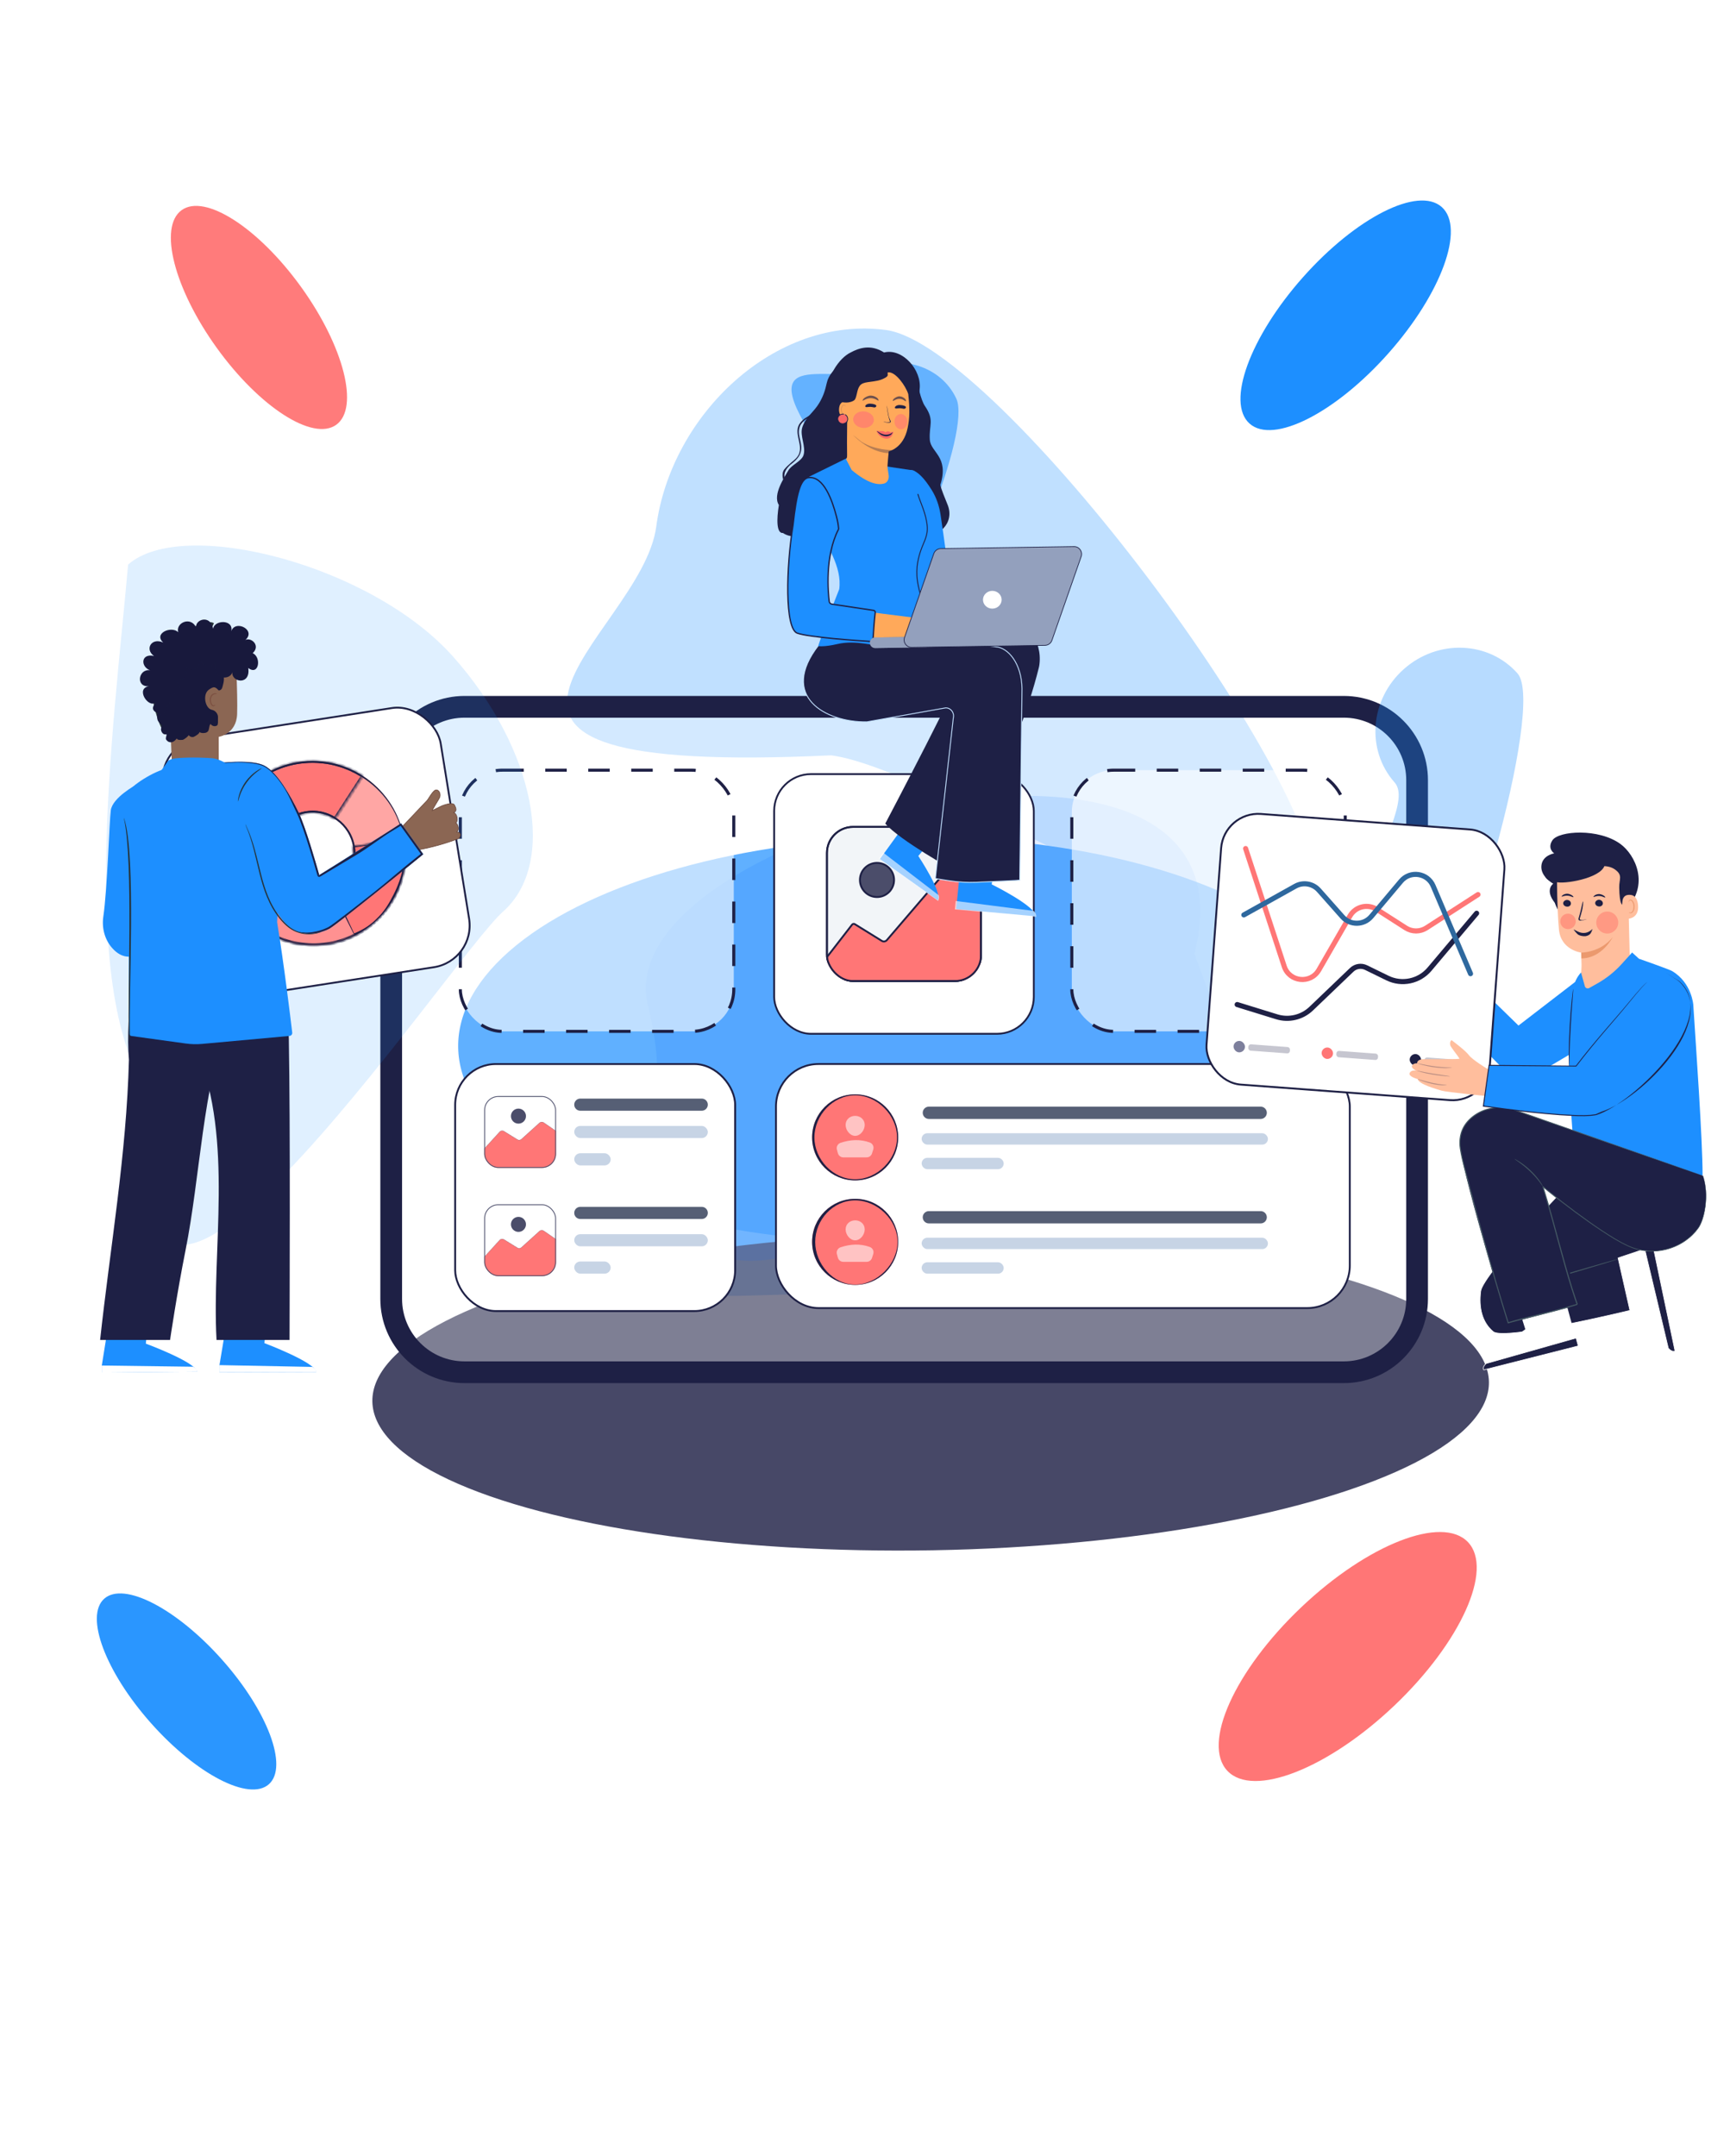 <svg width="577" height="719" viewBox="0 0 577 719" fill="none" xmlns="http://www.w3.org/2000/svg">
<g clip-path="url(#clip0_11689_53499)">
<g opacity="0.28" filter="url(#filter0_f_11689_53499)">
<path d="M218.874 175.608C213.946 212.805 126.362 258.931 277.243 251.874C314.407 256.798 434.389 337.673 439.317 300.476C444.244 263.278 332.667 114.964 295.503 110.04C258.339 105.117 223.801 138.41 218.874 175.608Z" fill="#1D8FFF"/>
</g>
<g opacity="0.56" filter="url(#filter1_f_11689_53499)">
<path d="M288.449 123.275C276.597 128.754 247.748 113.803 276.045 152.783C281.046 163.6 277.983 210.393 289.834 204.915C301.685 199.436 323.963 143.761 318.962 132.943C313.961 122.125 300.3 117.797 288.449 123.275Z" fill="#1D8FFF"/>
</g>
<g filter="url(#filter2_f_11689_53499)">
<path opacity="0.8" d="M392.577 339.115C419.328 377.988 331.76 408.312 303.638 432.27C228.119 428.04 231.031 444.136 204.28 405.263C177.529 366.389 139.938 376.275 211.474 313.146C305.894 341.919 387.003 226.118 392.577 339.115Z" fill="#1D8FFF"/>
</g>
<g opacity="0.82" filter="url(#filter3_f_11689_53499)">
<ellipse cx="310.395" cy="464.079" rx="52.885" ry="186.231" transform="rotate(-91.008 310.395 464.079)" fill="#1E2045"/>
</g>
<g filter="url(#filter4_f_11689_53499)">
<ellipse cx="301.912" cy="346.712" rx="67.548" ry="149.12" transform="rotate(-91.008 301.912 346.712)" fill="#1D8FFF"/>
</g>
<path d="M154.93 235.695H448.184C461.689 235.695 472.638 246.643 472.638 260.149V433.135C472.638 446.641 461.689 457.589 448.184 457.589H154.93C141.424 457.589 130.476 446.641 130.476 433.135V260.149C130.476 246.643 141.425 235.695 154.93 235.695Z" fill="white" fill-opacity="0.3" stroke="#1E2045" stroke-width="7.246"/>
<g opacity="0.12" filter="url(#filter5_f_11689_53499)">
<path d="M398.367 318.038C424.299 387.749 433.974 411.604 366.131 401.966C271.925 400.863 251.673 443.831 219.883 402.311C188.092 360.791 230.458 394.222 216.056 335.156C201.653 276.091 423.393 221.627 398.367 318.038Z" fill="#0066FF"/>
</g>
<rect x="258.807" y="354.807" width="191.385" height="81.385" rx="14.184" fill="white"/>
<rect x="258.807" y="354.807" width="191.385" height="81.385" rx="14.184" stroke="#1E2045" stroke-width="0.615"/>
<path d="M299.557 379.272C299.557 387.195 293.134 393.617 285.211 393.617C277.288 393.617 270.865 387.195 270.865 379.272C270.865 371.349 277.288 364.926 285.211 364.926C293.134 364.926 299.557 371.349 299.557 379.272Z" fill="#FF7676"/>
<path fill-rule="evenodd" clip-rule="evenodd" d="M285.211 393.245C292.568 393.245 299.184 386.629 299.184 379.272C299.184 371.915 292.568 365.238 285.211 365.238C277.854 365.238 271.627 371.915 271.627 379.272C271.627 386.629 277.854 393.245 285.211 393.245ZM285.211 393.617C293.134 393.617 299.557 387.195 299.557 379.272C299.557 371.349 293.134 364.926 285.211 364.926C277.288 364.926 270.865 371.349 270.865 379.272C270.865 387.195 277.288 393.617 285.211 393.617Z" fill="#1E2045"/>
<path opacity="0.56" d="M288.405 375.104C288.405 376.872 286.978 378.762 285.221 378.762C283.464 378.762 282.035 376.864 282.035 375.104C282.035 373.345 283.462 372.098 285.221 372.098C286.981 372.098 288.405 373.345 288.405 375.104Z" fill="white"/>
<path opacity="0.56" d="M281.269 385.942H289.044C289.443 385.941 289.832 385.814 290.154 385.579C290.476 385.343 290.715 385.012 290.837 384.632L291.253 383.324C291.402 382.863 291.367 382.363 291.156 381.927C290.945 381.492 290.574 381.155 290.12 380.986C286.954 379.827 283.682 379.976 280.332 381.092C279.88 381.246 279.503 381.567 279.28 381.99C279.056 382.412 279.003 382.904 279.13 383.364L279.453 384.551C279.561 384.95 279.797 385.302 280.125 385.554C280.453 385.805 280.855 385.942 281.269 385.942Z" fill="white"/>
<path d="M307.755 371.074C307.755 369.942 308.672 369.025 309.804 369.025H420.472C421.604 369.025 422.521 369.942 422.521 371.074V371.074C422.521 372.206 421.604 373.123 420.472 373.123H309.804C308.672 373.123 307.755 372.206 307.755 371.074V371.074Z" fill="#565F75"/>
<rect x="307.574" y="378.066" width="115.129" height="3.436" rx="1.718" fill="#C7D4E5" stroke="#C7D4E5" stroke-width="0.362"/>
<rect x="307.574" y="386.263" width="27.005" height="3.436" rx="1.718" fill="#C7D4E5" stroke="#C7D4E5" stroke-width="0.362"/>
<path d="M299.557 414.111C299.557 422.034 293.134 428.457 285.211 428.457C277.288 428.457 270.865 422.034 270.865 414.111C270.865 406.188 277.288 399.766 285.211 399.766C293.134 399.766 299.557 406.188 299.557 414.111Z" fill="#FF7676"/>
<path fill-rule="evenodd" clip-rule="evenodd" d="M285.211 428.355C292.568 428.355 299.352 421.468 299.352 414.111C299.352 406.754 292.568 400.278 285.211 400.278C277.854 400.278 271.89 406.754 271.89 414.111C271.89 421.468 277.854 428.355 285.211 428.355ZM285.211 428.457C293.134 428.457 299.557 422.034 299.557 414.111C299.557 406.188 293.134 399.766 285.211 399.766C277.288 399.766 270.865 406.188 270.865 414.111C270.865 422.034 277.288 428.457 285.211 428.457Z" fill="#1E2045"/>
<path opacity="0.56" d="M288.405 409.942C288.405 411.709 286.978 413.6 285.221 413.6C283.464 413.6 282.035 411.702 282.035 409.942C282.035 408.183 283.462 406.936 285.221 406.936C286.981 406.936 288.405 408.183 288.405 409.942Z" fill="white"/>
<path opacity="0.56" d="M281.269 420.78H289.044C289.443 420.779 289.832 420.652 290.154 420.417C290.476 420.181 290.715 419.85 290.837 419.469L291.253 418.162C291.402 417.701 291.367 417.201 291.156 416.765C290.945 416.33 290.574 415.993 290.12 415.824C286.954 414.665 283.682 414.814 280.332 415.93C279.88 416.084 279.503 416.405 279.28 416.828C279.056 417.25 279.003 417.742 279.13 418.202L279.453 419.389C279.561 419.788 279.797 420.14 280.125 420.392C280.453 420.643 280.855 420.78 281.269 420.78Z" fill="white"/>
<path d="M307.755 405.914C307.755 404.782 308.672 403.864 309.804 403.864H420.472C421.604 403.864 422.521 404.782 422.521 405.914V405.914C422.521 407.046 421.604 407.963 420.472 407.963H309.804C308.672 407.963 307.755 407.046 307.755 405.914V405.914Z" fill="#565F75"/>
<rect x="307.574" y="412.906" width="115.129" height="3.436" rx="1.718" fill="#C7D4E5" stroke="#C7D4E5" stroke-width="0.362"/>
<rect x="307.574" y="421.103" width="27.005" height="3.436" rx="1.718" fill="#C7D4E5" stroke="#C7D4E5" stroke-width="0.362"/>
<rect x="258.2" y="258.134" width="86.6" height="86.6" rx="12.3" fill="white"/>
<rect x="258.2" y="258.134" width="86.6" height="86.6" rx="12.3" stroke="#1E2045" stroke-width="0.6"/>
<g clip-path="url(#clip1_11689_53499)">
<rect x="275.812" y="275.746" width="51.376" height="51.376" rx="8.688" fill="#F2F5F8" stroke="#1E2045" stroke-width="0.624"/>
<path d="M275.818 322.698V319.14L284.195 308.336C284.411 308.058 284.802 307.987 285.101 308.173L294.108 313.748C294.657 314.088 295.373 313.977 295.794 313.486L315.544 290.445C315.802 290.144 316.261 290.123 316.546 290.399L327.188 300.744V322.609C327.188 323.893 326.859 325.024 326.219 325.827C325.587 326.62 324.629 327.122 323.3 327.122H279.706C278.402 327.122 277.443 326.628 276.804 325.848C276.158 325.06 275.818 323.952 275.818 322.698Z" fill="#FF7676" stroke="#1E2045" stroke-width="0.624"/>
<path d="M298.188 293.434C298.188 296.578 295.641 299.122 292.5 299.122C289.359 299.122 286.812 296.578 286.812 293.434C286.812 290.289 289.359 287.746 292.5 287.746C295.641 287.746 298.188 290.289 298.188 293.434Z" fill="#4B4D6A" stroke="#1E2045" stroke-width="0.624"/>
</g>
<rect x="275.8" y="275.734" width="51.4" height="51.4" rx="8.7" stroke="#1E2045" stroke-width="0.6"/>
<rect x="153.536" y="256.821" width="91.198" height="87.1" rx="13.979" fill="white" fill-opacity="0.6" stroke="#1E2045" stroke-width="1.025" stroke-dasharray="7.17 7.17"/>
<rect x="357.477" y="256.821" width="91.198" height="87.1" rx="13.979" fill="white" fill-opacity="0.6" stroke="#1E2045" stroke-width="1.025" stroke-dasharray="7.17 7.17"/>
<g filter="url(#filter6_f_11689_53499)">
<ellipse cx="448.812" cy="105.141" rx="48.279" ry="19.074" transform="rotate(-48.421 448.812 105.141)" fill="#1D8FFF"/>
</g>
<g opacity="0.94" filter="url(#filter7_f_11689_53499)">
<ellipse cx="41.352" cy="15.884" rx="41.352" ry="15.884" transform="matrix(-0.664 -0.748 -0.748 0.664 101.562 584.422)" fill="#1D8FFF"/>
</g>
<g opacity="0.14" filter="url(#filter8_f_11689_53499)">
<path d="M42.729 188.27C37.903 242.89 24.863 336.811 52.189 367.611C32.336 498.064 149.605 320.107 167.772 303.989C185.939 287.871 178.515 249.837 151.189 219.037C123.864 188.237 60.896 172.153 42.729 188.27Z" fill="#1D8FFF"/>
</g>
<g opacity="0.32" filter="url(#filter9_f_11689_53499)">
<path d="M468.222 223.111C456.902 233.154 455.521 250.082 465.138 260.921C474.754 271.76 428.595 319.463 475.577 342.464C486.897 332.421 515.746 235.392 506.13 224.553C496.514 213.714 479.542 213.069 468.222 223.111Z" fill="#1D8FFF"/>
</g>
<g filter="url(#filter10_f_11689_53499)">
<ellipse cx="449.495" cy="552.384" rx="55.352" ry="22.577" transform="rotate(136.437 449.495 552.384)" fill="#FF7676"/>
</g>
<g filter="url(#filter11_f_11689_53499)">
<ellipse cx="86.366" cy="105.859" rx="44.104" ry="17.345" transform="rotate(54.223 86.366 105.859)" fill="#FF7676"/>
<ellipse cx="86.366" cy="105.859" rx="44.104" ry="17.345" transform="rotate(54.223 86.366 105.859)" fill="white" fill-opacity="0.04"/>
</g>
<path d="M314.788 275.342L306.276 285.434C306.276 285.434 314.433 297.712 312.809 300.221L293.473 286.458L306.565 268.376L310.026 272.51L314.788 275.342Z" fill="#1D8FFF"/>
<path opacity="0.6" d="M293.09 286.357L294.545 284.308L313.079 298.523C313.079 298.523 313.467 299.361 312.885 300.442L293.09 286.357Z" fill="white"/>
<path d="M321.793 220.887C322.884 222.243 295.258 274.636 295.258 274.636C300.101 280.233 318.193 290.268 318.193 290.268C318.326 290.434 318.525 290.5 318.707 290.442C318.707 290.442 339.196 252.239 346.501 222.548C346.579 222.246 346.636 221.9 346.682 221.523C347.662 213.598 342.198 206.3 334.929 206.587L304.694 212.623" fill="#1E2045"/>
<g clip-path="url(#clip2_11689_53499)">
<path d="M280.493 127.486L280.249 155.661C279.987 160.348 279.302 166.677 286.913 166.861C304.778 183.685 295.528 160.56 295.766 156.184C295.879 154.111 295.978 152.379 296.006 152.165C296.006 152.165 303.053 151.64 303.957 144.731C304.397 141.393 304.9 134.8 305.119 128.506C305.354 121.741 300.866 121.652 293.977 120.768L293.29 120.68C285.855 120.151 280.703 120.219 280.493 127.486Z" fill="#FFBE9D"/>
<path d="M262.955 161.062C262.392 160.943 261.4 160.397 261.206 159.864C260.981 159.257 260.866 158.051 261.206 157.188C261.534 156.324 262.598 155.431 263.441 154.64C264.272 153.843 265.314 153.237 266.057 152.144C266.843 151.058 266.951 149.6 266.685 148.141C266.462 146.672 265.899 145.145 265.978 143.459C266.03 142.628 266.295 141.767 266.842 141.069C267.381 140.37 268.116 139.643 268.907 139.212C270.502 138.346 273.401 135.625 274.815 134.774C277.419 134.452 274.985 136.312 275.416 135.679C275.854 135.047 276.119 134.328 276.279 133.61C276.599 132.169 276.587 130.734 276.734 129.403C276.868 128.071 277.136 126.841 277.541 125.766C278.339 123.599 279.804 122.227 280.947 121.594C281.522 121.266 282.009 121.1 282.35 121.01C282.515 120.958 282.653 120.941 282.741 120.922C282.829 120.909 282.873 120.899 282.879 120.905C282.896 120.948 282.131 121.022 281.018 121.693C279.918 122.345 278.516 123.703 277.762 125.837C277.377 126.889 277.129 128.108 277.002 129.422C276.868 130.737 276.892 132.178 276.57 133.667C276.41 134.408 276.136 135.162 275.672 135.835C275.215 136.508 276.594 133.548 275.859 133.987C274.393 134.878 270.608 138.824 269.07 139.663C268.304 140.083 267.73 140.712 267.229 141.365C266.723 142.012 266.504 142.921 266.448 143.71C266.365 145.306 266.939 146.648 267.161 148.141C267.657 151.242 266.186 153.029 263.622 154.973C262.349 156.14 261.176 157.706 261.781 159.546C261.908 159.924 262.947 161.044 262.943 161.055L262.955 161.062Z" fill="#1E2045"/>
<path d="M288.849 119.119C283.452 118.705 276.889 122.627 275.761 127.66C275.177 130.271 274.608 132.052 273.246 134.367C271.435 137.44 268.729 139.071 267.605 142.434C266.659 145.246 268.924 149.012 267.971 151.824C267.28 153.853 263.913 155.03 262.897 156.929C261.914 158.765 257.539 164.914 259.771 168.399C258.971 173.355 258.987 177.926 261.144 177.737C265.53 180.798 274.715 177.265 276.036 176.921C278.9 176.179 279.853 164.461 282.784 165.001C285.716 165.54 288.725 166.143 291.648 165.642C294.571 165.141 297.431 163.227 297.972 160.436C298.324 158.622 297.675 156.776 297.16 154.99C293.76 143.196 296.041 130.634 293.778 118.611" fill="#1E2045"/>
<path d="M305.562 124.893C305.924 127.981 307.136 133.429 308.482 135.395C311.765 140.205 309.806 141.596 310.115 146.595C310.383 150.919 316.615 152.179 313.64 161.673C313.945 163.358 315.119 165.879 316.115 168.476C318.41 174.459 313.036 179.724 306.779 178.279C301.234 176.998 295.41 171.826 295.062 155.374C293.622 153.85 293.376 151.678 293.264 149.668C292.968 144.28 293.208 138.895 293.441 133.516" fill="#1E2045"/>
<path d="M290.324 121.853C288.377 123.834 287.71 126.873 288.659 129.463C289.298 131.21 290.618 132.847 290.425 134.677C290.184 136.946 287.673 138.601 287.714 140.883C287.761 143.452 291.15 145.246 291.047 147.813C290.944 150.398 289.239 151.331 286.008 151.723C283.935 151.977 282.887 149.502 281.937 147.716C280.987 145.93 280.73 143.898 280.602 141.909C280.389 138.612 280.465 135.306 280.834 132.032C281.135 129.385 281.656 126.678 283.199 124.475C284.781 122.214 287.407 120.654 290.243 120.278" fill="#1E2045"/>
<path d="M283.781 150.5C285.242 151.579 285.676 153.534 285.532 155.276C285.388 157.018 284.79 158.701 284.634 160.448C284.477 162.189 284.874 164.143 286.308 165.256C288.75 164.593 291.191 163.936 293.639 163.273C292.243 162.43 292.019 160.545 292.391 159.029C292.764 157.506 293.575 156.096 293.725 154.538C294.112 150.447 291.162 146.789 289.777 145.048" fill="#1E2045"/>
<path d="M294.863 117.542C290.369 114.672 286.438 116.077 283.74 117.527C279.84 119.368 275.503 125.854 275.643 132.19C275.742 136.702 279.251 141.089 283.178 143.925L302.9 140.545C304.25 137.611 308.163 139.758 308.706 136.155C308.759 135.782 306.251 133.657 306.723 129.84C307.526 123.346 300.932 115.998 294.863 117.542Z" fill="#1E2045"/>
<path d="M282.995 130.833C283.364 127.727 283.99 124.381 287.155 123.752L296.4 124.163C298.756 124.069 302.019 128.611 302.925 131.391C303.461 136.242 303.412 139.392 302.71 142.763C301.3 149.535 296.417 150.505 296.417 150.505C296.418 150.493 296.012 154.621 295.923 156.61L295.738 164.351L282.456 164.973L282.543 153.795L282.495 147.512L282.543 141.535L282.967 130.915C282.972 130.796 282.976 130.987 282.995 130.833Z" fill="#FFA95A"/>
<path d="M300.213 136.132C299.377 136.124 298.476 136.416 298.467 135.945C298.457 135.475 299.198 135.047 300.035 135.054C300.872 135.062 302.566 135.363 302.078 136.044C301.682 136.595 301.038 136.145 300.213 136.132Z" fill="#1E2045"/>
<path d="M290.333 135.678C289.497 135.671 288.597 135.963 288.587 135.492C288.577 135.022 289.319 134.594 290.155 134.601C290.992 134.608 292.687 134.909 292.198 135.591C291.802 136.142 291.158 135.692 290.333 135.678Z" fill="#1E2045"/>
<path opacity="0.64" d="M302.189 133.796C302.048 133.949 301.218 133.025 300.017 133.003C298.816 132.957 297.913 133.838 297.787 133.678C297.728 133.602 297.831 133.185 298.218 132.89C298.605 132.594 299.285 132.135 300.037 132.162C300.782 132.18 301.404 132.58 301.762 132.893C302.127 133.207 302.251 133.731 302.181 133.795L302.189 133.796Z" fill="#1E2045"/>
<path opacity="0.64" d="M293.019 133.56C292.856 133.713 291.884 132.785 290.482 132.759C289.081 132.708 287.813 133.718 287.684 133.598C287.614 133.522 287.932 132.932 288.383 132.638C288.833 132.344 289.624 131.888 290.502 131.918C291.371 131.94 292.099 132.341 292.518 132.656C292.945 132.972 293.091 133.496 293.01 133.56L293.019 133.56Z" fill="#1E2045"/>
<path d="M297.034 140.751C296.981 141.132 295.394 140.866 294.606 140.685C295.321 140.609 295.512 140.896 296.673 140.751C296.743 140.742 296.897 140.546 296.763 140.32C296.629 140.094 296.29 138.783 296.224 138.441C296.171 138.168 295.724 135.66 295.772 135.145C295.922 136.064 296.253 138.047 296.383 138.626C296.513 139.205 296.78 139.831 296.897 140.072C297.004 140.263 297.152 140.504 297.034 140.751Z" fill="#1E2045"/>
<path opacity="0.32" d="M284.538 145.079C284.538 145.079 290.387 151.471 297.47 151.136L297.565 150.072C297.565 150.072 291.833 150.201 287.249 147.263L284.538 145.079Z" fill="#1E2045"/>
<path d="M283.278 134.392C283.214 134.2 280.067 132.741 279.846 136.357C279.631 139.875 283.028 139.418 283.039 139.321C283.05 139.219 283.278 134.392 283.278 134.392Z" fill="#FFA95A"/>
<path opacity="0.16" d="M282.046 137.916C282.046 137.916 281.977 137.955 281.864 138.004C281.751 138.047 281.566 138.069 281.373 137.983C280.981 137.817 280.679 137.189 280.699 136.52C280.708 136.186 280.797 135.873 280.938 135.616C281.067 135.353 281.26 135.176 281.464 135.148C281.668 135.115 281.804 135.241 281.842 135.344C281.886 135.447 281.858 135.524 281.876 135.53C281.888 135.543 281.959 135.474 281.942 135.318C281.933 135.246 281.888 135.154 281.805 135.079C281.717 135.004 281.59 134.957 281.448 134.968C281.153 134.974 280.877 135.219 280.728 135.506C280.561 135.791 280.452 136.139 280.44 136.521C280.424 137.262 280.771 137.976 281.309 138.16C281.57 138.243 281.8 138.175 281.915 138.096C282.035 138.011 282.064 137.929 282.046 137.922L282.046 137.916Z" fill="#1E2045"/>
<mask id="path-56-outside-1_11689_53499" maskUnits="userSpaceOnUse" x="278.307" y="136.966" width="5.243" height="5.194" fill="black">
<rect fill="white" x="278.307" y="136.966" width="5.243" height="5.194"/>
<path d="M281.461 138.112C280.645 137.93 279.727 138.452 279.484 139.23C279.241 140.008 279.72 140.936 280.503 141.21C281.287 141.497 282.268 141.084 282.606 140.337C282.943 139.59 282.591 138.614 281.853 138.249"/>
</mask>
<path d="M281.461 138.112C280.645 137.93 279.727 138.452 279.484 139.23C279.241 140.008 279.72 140.936 280.503 141.21C281.287 141.497 282.268 141.084 282.606 140.337C282.943 139.59 282.591 138.614 281.853 138.249" fill="#FC6A68"/>
<path d="M280.503 141.21L280.548 141.091L280.546 141.091L280.503 141.21ZM281.489 137.988C280.61 137.793 279.626 138.35 279.363 139.193L279.606 139.267C279.828 138.554 280.68 138.068 281.432 138.235L281.489 137.988ZM279.363 139.193C279.099 140.038 279.615 141.034 280.461 141.329L280.546 141.091C279.825 140.839 279.384 139.978 279.606 139.267L279.363 139.193ZM280.459 141.329C281.305 141.638 282.356 141.197 282.722 140.389L282.49 140.286C282.18 140.972 281.269 141.355 280.548 141.091L280.459 141.329ZM282.722 140.389C283.087 139.579 282.708 138.53 281.91 138.135L281.796 138.362C282.474 138.697 282.799 139.601 282.49 140.286L282.722 140.389Z" fill="#1E2045" mask="url(#path-56-outside-1_11689_53499)"/>
<path d="M296.16 143.841C296.727 143.817 296.79 144.525 297.977 143.922C297.977 143.922 297.72 146.263 295.739 146.283C294.754 146.293 292.948 145.646 292.367 143.673C292.367 143.673 293.095 143.75 294.1 143.75C295.105 143.749 295.315 144.217 295.315 144.217C295.362 144.066 295.857 143.853 296.16 143.841Z" fill="#FC6A68"/>
<path d="M297.783 144.075C297.783 144.075 296.97 145.021 295.392 144.951C294.035 144.978 292.528 143.631 292.433 143.717C292.4 143.787 293.438 144.811 293.937 145.069C294.436 145.327 295.114 145.544 295.932 145.474C296.719 145.349 297.241 144.996 297.45 144.663C297.722 144.316 297.783 144.075 297.783 144.075Z" fill="#1E2045"/>
<path d="M296.361 122.485C296.135 122.104 295.59 121.976 295.104 121.91C288.37 120.954 283.677 123.378 279.372 127.88L280.216 133.64C280.034 134.122 281.42 134.236 282.355 134.231C283.295 134.222 284.862 133.823 285.227 133.078C285.945 131.621 285.847 129.188 287.24 128.165C288.025 127.585 289.118 127.486 290.139 127.341C292.081 127.063 293.5 126.945 295.148 126.025C296.795 125.104 295.6 125.089 296.293 123.496C296.43 123.17 296.539 122.799 296.361 122.485Z" fill="#1E2045"/>
<g opacity="0.66" filter="url(#filter12_f_11689_53499)">
<ellipse cx="3.447" cy="2.773" rx="3.447" ry="2.773" transform="matrix(-1.001 -0.053 -0.037 0.997 291.562 137.353)" fill="#FF7474"/>
</g>
<g opacity="0.6" filter="url(#filter13_f_11689_53499)">
<ellipse cx="2.147" cy="2.546" rx="2.147" ry="2.546" transform="matrix(-1.002 -0.003 0.011 0.998 302.606 138.063)" fill="#FF7474"/>
</g>
<path d="M337.235 274.748L336.321 257.709L323.796 258.977L323.658 275.285L330.093 282.096L337.235 274.748Z" fill="#F0C9B9"/>
<path d="M333.305 280.299L330.751 294.901C330.751 294.901 345.604 302.202 345.447 305.554L318.909 303.131L321.39 278.188L327.085 280.243L333.305 280.299Z" fill="#1D8FFF"/>
<path opacity="0.6" d="M318.479 303.25L318.732 300.439L344.748 303.755C344.748 303.755 345.598 304.348 345.644 305.726L318.479 303.25Z" fill="white"/>
<path d="M273.084 215.078L273.1 215.057L273.108 215.032L275.461 207.854L332.069 215.683L332.069 215.683L332.081 215.684C334.147 215.803 336.306 217.181 337.971 219.588C339.634 221.992 340.793 225.41 340.86 229.575C340.86 229.576 340.86 229.576 340.86 229.577L340.115 293.499C340.05 293.507 339.957 293.517 339.839 293.527C339.581 293.55 339.208 293.576 338.743 293.604C337.812 293.66 336.515 293.726 335.042 293.795C332.097 293.933 328.447 294.084 325.607 294.197C322.551 294.319 319.493 294.14 316.47 293.671L312.36 293.034L312.347 293.032L312.335 293.032C312.12 293.035 311.948 292.827 312.004 292.591L312.007 292.582L312.008 292.573L317.959 239.351C318.357 237.659 317.107 236.02 315.411 236.045L315.399 236.045L315.387 236.048L289.123 240.714C282.221 240.816 274.853 238.681 270.895 234.397C268.919 232.259 267.792 229.585 267.989 226.375C268.187 223.161 269.715 219.394 273.084 215.078Z" fill="#1E2045" stroke="#C3E1FF" stroke-width="0.3"/>
<path d="M313.157 214.23C313.157 214.23 305.153 160.182 302.722 156.937C302.722 156.937 305.519 154.887 310.815 163.509C312.286 165.905 313.205 168.591 313.653 171.363C315.778 184.518 317.652 207.75 322.668 200.414L342.642 205.15L322.663 213.852L314.079 214.72" fill="#1D8FFF"/>
<path d="M279.901 196.473C274.719 209.517 272.883 215.453 272.883 215.453C272.883 215.453 274.889 215.79 279.227 214.776C285.631 213.274 291.369 215.58 295.955 215.453L314.925 214.94L307.358 168.944C306.287 165.492 308.609 158.818 304.644 156.879L294.998 155.44L282.989 152.501L270.023 158.89C259.351 165.277 281.956 181.924 279.901 196.473Z" fill="#1D8FFF"/>
<path d="M289.732 204.055L310.444 206.69C310.444 206.69 325.244 207.742 329.421 214.254L289.729 213.889L289.821 204.054L289.732 204.055Z" fill="#FFA95A"/>
<path d="M264.503 175.05L264.503 175.05L264.504 175.039C265.072 169.906 265.675 166.001 266.511 163.348C266.929 162.022 267.4 161.025 267.942 160.346C268.481 159.672 269.082 159.319 269.772 159.256C272.247 159.029 274.202 160.901 275.727 163.567C277.244 166.219 278.284 169.57 278.951 172.11C279.308 173.467 279.592 174.874 279.693 176.248C279.701 176.356 279.678 176.466 279.626 176.567C277.322 181.066 276.472 186.365 276.239 190.882C276.007 195.402 276.392 199.156 276.57 200.575C276.628 201.039 276.991 201.392 277.445 201.46L291.383 203.542C291.715 203.592 291.949 203.9 291.91 204.236C291.555 207.267 291.273 211.562 291.165 213.342C291.144 213.682 290.862 213.933 290.527 213.912C288.563 213.79 283.354 213.446 278.153 212.954C275.552 212.708 272.956 212.426 270.769 212.115C268.574 211.804 266.814 211.467 265.871 211.118C265.395 210.941 264.958 210.496 264.57 209.771C264.184 209.05 263.861 208.078 263.6 206.898C263.078 204.54 262.812 201.389 262.754 197.838C262.638 190.74 263.357 182.082 264.503 175.05Z" fill="#1D8FFF" stroke="#1E2045" stroke-width="0.436"/>
<path d="M306.114 164.719C306.902 167.532 308.948 171.189 309.277 175.762C309.419 177.73 308.722 179.628 307.942 181.435C303.167 192.49 307.525 198.196 309.642 206.953" stroke="#1E2045" stroke-width="0.312"/>
<path d="M319.776 212.163L291.875 212.585C290.905 212.6 290.131 213.398 290.146 214.368C290.162 215.338 290.961 216.113 291.931 216.098L319.832 215.676C320.802 215.661 321.576 214.863 321.56 213.893C321.545 212.923 320.746 212.148 319.776 212.163Z" fill="#93A0BD"/>
<path d="M319.776 212.163L291.875 212.585C290.905 212.6 290.131 213.398 290.146 214.368C290.162 215.338 290.961 216.113 291.931 216.098L319.832 215.676C320.802 215.661 321.576 214.863 321.56 213.893C321.545 212.923 320.746 212.148 319.776 212.163Z" fill="black" fill-opacity="0.2"/>
<path d="M290.146 214.368C290.131 213.398 290.905 212.6 291.875 212.585L310.646 212.301L309.084 215.838L291.931 216.098C290.961 216.113 290.162 215.338 290.146 214.368V214.368Z" fill="#93A0BD"/>
<path d="M304.078 215.873L348.534 215.2C349.578 215.184 350.5 214.518 350.844 213.533L360.605 185.578C361.175 183.945 359.945 182.24 358.215 182.267L313.759 182.94C312.715 182.955 311.793 183.621 311.449 184.606L301.688 212.561C301.118 214.195 302.348 215.899 304.078 215.873Z" fill="#93A0BD" stroke="#1E2045" stroke-width="0.237"/>
<path d="M334.075 199.943C334.048 198.306 332.634 197 330.916 197.026C329.197 197.052 327.826 198.4 327.852 200.038C327.878 201.675 329.292 202.982 331.011 202.956C332.729 202.93 334.101 201.581 334.075 199.943Z" fill="white"/>
<path d="M282.987 151.044L282.225 153.223L284.068 156.746C289.575 161.337 292.765 161.753 294.785 161.27C295.999 160.98 296.575 159.656 296.389 158.421L295.933 155.395L282.987 151.044Z" fill="#FFA95A"/>
</g>
<rect x="0.353" y="0.256" width="93.718" height="87.561" rx="14.184" transform="matrix(0.988 -0.153 0.16 0.987 51.734 248.077)" fill="white"/>
<rect x="0.353" y="0.256" width="93.718" height="87.561" rx="14.184" transform="matrix(0.988 -0.153 0.16 0.987 51.734 248.077)" stroke="#1E2045" stroke-width="0.615"/>
<path d="M134.769 279.762C137.486 296.521 126.087 312.212 109.309 314.808C92.531 317.405 76.727 305.924 74.011 289.165C71.294 272.405 82.693 256.715 99.471 254.118C116.249 251.522 132.053 263.003 134.769 279.762ZM91.023 286.532C92.218 293.906 99.172 298.957 106.554 297.815C113.937 296.672 118.952 289.769 117.757 282.395C116.562 275.021 109.608 269.969 102.226 271.111C94.843 272.254 89.828 279.158 91.023 286.532Z" fill="#FFA6A4"/>
<mask id="path-79-inside-2_11689_53499" fill="white">
<path d="M84.376 307.653C78.451 302.552 74.674 295.41 73.806 287.671C72.939 279.932 75.046 272.172 79.703 265.962C84.359 259.751 91.217 255.552 98.891 254.214C106.564 252.875 114.48 254.497 121.04 258.752L111.716 273.15C108.83 271.278 105.347 270.565 101.97 271.153C98.594 271.742 95.576 273.59 93.528 276.323C91.479 279.055 90.551 282.469 90.933 285.875C91.315 289.28 92.977 292.422 95.584 294.667L84.376 307.653Z"/>
</mask>
<path d="M84.376 307.653C78.451 302.552 74.674 295.41 73.806 287.671C72.939 279.932 75.046 272.172 79.703 265.962C84.359 259.751 91.217 255.552 98.891 254.214C106.564 252.875 114.48 254.497 121.04 258.752L111.716 273.15C108.83 271.278 105.347 270.565 101.97 271.153C98.594 271.742 95.576 273.59 93.528 276.323C91.479 279.055 90.551 282.469 90.933 285.875C91.315 289.28 92.977 292.422 95.584 294.667L84.376 307.653Z" fill="#FF7676" stroke="#1E2045" stroke-width="1.23" mask="url(#path-79-inside-2_11689_53499)"/>
<mask id="path-80-inside-3_11689_53499" fill="white">
<path d="M134.769 279.762C135.439 283.893 135.257 288.11 134.235 292.157C133.213 296.204 131.372 299.994 128.826 303.296C126.279 306.597 123.08 309.341 119.424 311.358C115.769 313.375 111.734 314.624 107.567 315.027C103.4 315.43 99.189 314.98 95.191 313.703C91.194 312.427 87.493 310.351 84.318 307.603C81.142 304.855 78.558 301.493 76.723 297.723C74.888 293.952 73.842 289.853 73.648 285.676L90.864 284.997C90.949 286.835 91.409 288.638 92.217 290.297C93.024 291.956 94.161 293.436 95.558 294.645C96.956 295.854 98.584 296.767 100.343 297.329C102.102 297.89 103.955 298.089 105.788 297.911C107.622 297.734 109.397 297.184 111.005 296.297C112.614 295.409 114.021 294.202 115.142 292.75C116.262 291.297 117.072 289.629 117.522 287.849C117.972 286.068 118.052 284.212 117.757 282.395L134.769 279.762Z"/>
</mask>
<path d="M134.769 279.762C135.439 283.893 135.257 288.11 134.235 292.157C133.213 296.204 131.372 299.994 128.826 303.296C126.279 306.597 123.08 309.341 119.424 311.358C115.769 313.375 111.734 314.624 107.567 315.027C103.4 315.43 99.189 314.98 95.191 313.703C91.194 312.427 87.493 310.351 84.318 307.603C81.142 304.855 78.558 301.493 76.723 297.723C74.888 293.952 73.842 289.853 73.648 285.676L90.864 284.997C90.949 286.835 91.409 288.638 92.217 290.297C93.024 291.956 94.161 293.436 95.558 294.645C96.956 295.854 98.584 296.767 100.343 297.329C102.102 297.89 103.955 298.089 105.788 297.911C107.622 297.734 109.397 297.184 111.005 296.297C112.614 295.409 114.021 294.202 115.142 292.75C116.262 291.297 117.072 289.629 117.522 287.849C117.972 286.068 118.052 284.212 117.757 282.395L134.769 279.762Z" fill="white" fill-opacity="0.4" stroke="#1E2045" stroke-width="1.23" mask="url(#path-80-inside-3_11689_53499)"/>
<mask id="path-81-inside-4_11689_53499" fill="white">
<path d="M134.769 279.762C135.792 286.072 134.82 292.53 131.989 298.236C129.158 303.943 124.608 308.615 118.972 311.603C113.337 314.59 106.896 315.743 100.547 314.903C94.198 314.062 88.255 311.27 83.547 306.913L95.219 294.341C97.291 296.258 99.905 297.487 102.699 297.857C105.493 298.226 108.327 297.719 110.806 296.405C113.286 295.09 115.288 293.034 116.534 290.523C117.779 288.012 118.207 285.171 117.757 282.395L134.769 279.762Z"/>
</mask>
<path d="M134.769 279.762C135.792 286.072 134.82 292.53 131.989 298.236C129.158 303.943 124.608 308.615 118.972 311.603C113.337 314.59 106.896 315.743 100.547 314.903C94.198 314.062 88.255 311.27 83.547 306.913L95.219 294.341C97.291 296.258 99.905 297.487 102.699 297.857C105.493 298.226 108.327 297.719 110.806 296.405C113.286 295.09 115.288 293.034 116.534 290.523C117.779 288.012 118.207 285.171 117.757 282.395L134.769 279.762Z" fill="#FF7676"/>
<path d="M134.769 279.762C135.792 286.072 134.82 292.53 131.989 298.236C129.158 303.943 124.608 308.615 118.972 311.603C113.337 314.59 106.896 315.743 100.547 314.903C94.198 314.062 88.255 311.27 83.547 306.913L95.219 294.341C97.291 296.258 99.905 297.487 102.699 297.857C105.493 298.226 108.327 297.719 110.806 296.405C113.286 295.09 115.288 293.034 116.534 290.523C117.779 288.012 118.207 285.171 117.757 282.395L134.769 279.762Z" fill="white" fill-opacity="0.2"/>
<path d="M134.769 279.762C135.792 286.072 134.82 292.53 131.989 298.236C129.158 303.943 124.608 308.615 118.972 311.603C113.337 314.59 106.896 315.743 100.547 314.903C94.198 314.062 88.255 311.27 83.547 306.913L95.219 294.341C97.291 296.258 99.905 297.487 102.699 297.857C105.493 298.226 108.327 297.719 110.806 296.405C113.286 295.09 115.288 293.034 116.534 290.523C117.779 288.012 118.207 285.171 117.757 282.395L134.769 279.762Z" stroke="#1E2045" stroke-width="1.23" mask="url(#path-81-inside-4_11689_53499)"/>
<path d="M134.768 279.761C135.813 286.207 134.776 292.804 131.807 298.595C128.838 304.386 124.091 309.07 118.255 311.97L110.49 296.566C113.058 295.29 115.146 293.229 116.453 290.681C117.759 288.133 118.215 285.23 117.756 282.394L134.768 279.761Z" fill="#FF7676"/>
<path fill-rule="evenodd" clip-rule="evenodd" d="M131.258 298.312C134.075 292.819 135.675 286.154 134.811 280.031L118.405 282.57C118.731 285.339 118.273 288.482 117.001 290.964C115.729 293.445 113.747 295.485 111.311 296.831L118.111 311.27C125.519 308.148 128.442 303.806 131.258 298.312ZM118.802 311.691C118.621 311.786 118.438 311.879 118.255 311.97L110.49 296.566C110.492 296.565 110.495 296.564 110.497 296.562C113.062 295.286 115.148 293.227 116.453 290.681C117.759 288.133 118.215 285.23 117.756 282.394L134.768 279.761C134.801 279.964 134.832 280.166 134.86 280.369C135.746 286.621 134.683 292.986 131.807 298.595C128.931 304.204 124.388 308.775 118.802 311.691Z" fill="#1E2045"/>
<path fill-rule="evenodd" clip-rule="evenodd" d="M109.257 314.617C125.7 312.073 137.194 296.222 134.531 279.799C131.869 263.375 116.012 252.181 99.57 254.725C83.127 257.27 71.956 272.647 74.618 289.071C77.281 305.494 92.815 317.162 109.257 314.617ZM106.653 298.422C98.935 299.616 91.665 294.335 90.415 286.626C89.166 278.917 94.409 271.699 102.127 270.504C109.845 269.31 117.115 274.591 118.365 282.3C119.614 290.01 114.371 297.227 106.653 298.422ZM109.309 314.808C126.087 312.212 137.486 296.521 134.769 279.762C132.053 263.003 116.249 251.522 99.471 254.118C82.693 256.715 71.294 272.405 74.011 289.165C76.727 305.924 92.531 317.405 109.309 314.808ZM106.554 297.815C99.172 298.957 92.218 293.906 91.023 286.532C89.828 279.158 94.843 272.254 102.226 271.111C109.608 269.969 116.562 275.021 117.757 282.395C118.952 289.769 113.937 296.672 106.554 297.815Z" fill="#1E2045"/>
<path d="M54.83 244.6C51.609 239.285 50.684 232.201 49.869 226.066C49.485 223.179 52.897 221.624 54.974 219.825C57.2 217.895 56.001 213.818 58.556 212.324C61.111 210.831 68.933 206.117 71.347 207.825" fill="#263238"/>
<path d="M64.27 262.852C69.017 263.03 72.969 259.322 72.97 254.676C72.971 250.215 72.948 245.71 72.948 245.71C72.948 245.71 78.843 244.825 79.088 238.126C79.327 231.435 78.501 216.025 78.501 216.025C70.643 212.517 62.44 213.435 55.48 218.433L56.818 241.915L57.31 254.553C57.517 258.793 59.93 262.681 64.27 262.845L64.27 262.852Z" fill="#8B6653"/>
<path d="M72.939 230.24C71.707 228.856 71.218 228.912 69.682 229.966C67.495 231.478 68.374 236.088 70.545 236.672C71.849 236.891 72.808 238.073 72.704 239.356C72.653 240.007 72.841 241.61 72.409 241.906C71.733 242.372 70.761 242.159 70.243 241.44C69.609 241.839 69.917 243.631 69.127 244.07C68.715 244.55 66.907 244.59 66.512 244.07C66.689 244.466 65.394 245.376 64.673 245.684C64.041 245.954 63.208 245.606 62.949 245.114C62.949 245.356 61.422 246.686 60.844 246.723C59.888 246.784 59.214 246.791 58.937 246.25C57.955 247.688 56.477 248.013 55.472 246.723C55.008 246.127 55.774 245.212 55.472 244.824C55.472 244.824 54.569 245.192 53.969 244.138C53.294 242.952 54.164 242.262 53.969 241.741C53.969 241.741 52.608 240.743 52.497 239.823C52.363 238.715 52.285 238.352 52.657 237.627C52.36 232.707 52.495 229.955 52.199 225.035C52.094 223.26 51.989 221.463 52.337 219.722C52.686 217.981 53.547 216.263 55.031 215.234C56.653 214.103 58.752 213.931 60.62 213.268C62.955 212.432 64.911 210.825 67.081 209.636C69.25 208.446 70.685 211.371 72.946 212.376C74.571 213.097 76.96 210.931 78.543 211.735C80.803 212.88 79.943 213.173 81.143 216.308C81.557 217.394 82.851 217.291 82.514 218.399C81.185 222.774 78.353 225.341 74.339 223.62C74.287 224.357 75.091 225.957 74.392 228.293C74.168 229.044 74.125 230.17 72.946 230.232" fill="#191B40"/>
<path d="M72.939 230.24C71.707 228.856 71.218 228.912 69.682 229.966C67.495 231.478 68.374 236.088 70.545 236.672C71.849 236.891 72.808 238.073 72.704 239.356C72.653 240.007 72.841 241.61 72.409 241.906C71.733 242.372 70.761 242.159 70.243 241.44C69.609 241.839 69.917 243.631 69.127 244.07C68.715 244.55 66.907 244.59 66.512 244.07C66.689 244.466 65.394 245.376 64.673 245.684C64.041 245.954 63.208 245.606 62.949 245.114C62.949 245.356 61.422 246.686 60.844 246.723C59.888 246.784 59.214 246.791 58.937 246.25C57.955 247.688 56.477 248.013 55.472 246.723C55.008 246.127 55.774 245.212 55.472 244.824C55.472 244.824 54.569 245.192 53.969 244.138C53.294 242.952 54.164 242.262 53.969 241.741C53.969 241.741 52.608 240.743 52.497 239.823C52.363 238.715 52.285 238.352 52.657 237.627C52.36 232.707 52.495 229.955 52.199 225.035C52.094 223.26 51.989 221.463 52.337 219.722C52.686 217.981 53.547 216.263 55.031 215.234C56.653 214.103 58.752 213.931 60.62 213.268C62.955 212.432 64.911 210.825 67.081 209.636C69.25 208.446 70.685 211.371 72.946 212.376C74.571 213.097 76.96 210.931 78.543 211.735C80.803 212.88 79.943 213.173 81.143 216.308C81.557 217.394 82.851 217.291 82.514 218.399C81.185 222.774 78.353 225.341 74.339 223.62C74.287 224.357 75.091 225.957 74.392 228.293C74.168 229.044 74.125 230.17 72.946 230.232" fill="black" fill-opacity="0.06"/>
<path d="M71.819 234.953C71.819 234.953 71.823 235.081 71.697 235.228C71.579 235.368 71.347 235.536 71.037 235.505C70.425 235.481 69.828 234.11 69.979 232.997C70.039 232.458 70.283 231.945 70.595 231.646C70.909 231.34 71.251 231.203 71.534 231.17C72.111 231.114 72.39 231.411 72.36 231.452C72.336 231.523 72.034 231.373 71.56 231.505C71.096 231.616 70.458 232.137 70.366 233.033C70.246 233.91 70.67 235.074 71.091 235.167C71.533 235.271 71.779 234.902 71.814 234.945L71.819 234.953Z" fill="#7C5142"/>
<path d="M84.275 217.815C87.317 214.968 82.986 211.833 81.299 213.843C86.204 210.369 78.468 206.324 77.123 210.52C78.06 206.452 71.408 206.665 71.093 209.694C70.149 204.668 64.842 206.702 65.464 209.293C63.649 205.377 58.536 207.663 59.441 210.813C57.159 208.593 51.103 211.198 54.441 214.27C50.442 212.464 48.208 216.577 51.387 218.747C46.938 217.757 46.81 222.319 50.05 223.52C46.163 222.891 45.107 229.23 49.713 228.823C45.103 229.544 49.387 236.135 51.876 234.329C51.874 234.657 49.117 236.874 53.494 238.128C53.778 238.9 54.513 239.735 54.937 239.57C55.228 239.456 55.11 238.934 54.988 238.393C54.88 237.918 54.77 237.429 54.931 237.191C55.022 237.048 55.13 236.889 55.245 236.721C55.603 236.196 56.021 235.582 56.16 235.081C56.17 235.045 56.18 235.008 56.191 234.97C56.383 234.293 57.583 232.631 56.482 232.24C58.319 231.683 60.042 230.541 59.823 229.08C59.834 227.189 58.32 227.375 57.745 226.495C58.382 227.306 64.265 226.917 61.318 222.384C63.382 224.068 67.175 223.582 66.588 219.676C67.744 222.593 70.79 222.955 71.837 220.804C70.988 227.224 77.105 226.768 77.504 223.998C76.991 227.563 83.647 228.685 82.804 222.764C86.389 225.445 87.24 219.11 84.275 217.815Z" fill="#191B40"/>
<path d="M84.275 217.815C87.317 214.968 82.986 211.833 81.299 213.843C86.204 210.369 78.468 206.324 77.123 210.52C78.06 206.452 71.408 206.665 71.093 209.694C70.149 204.668 64.842 206.702 65.464 209.293C63.649 205.377 58.536 207.663 59.441 210.813C57.159 208.593 51.103 211.198 54.441 214.27C50.442 212.464 48.208 216.577 51.387 218.747C46.938 217.757 46.81 222.319 50.05 223.52C46.163 222.891 45.107 229.23 49.713 228.823C45.103 229.544 49.387 236.135 51.876 234.329C51.874 234.657 49.117 236.874 53.494 238.128C53.778 238.9 54.513 239.735 54.937 239.57C55.228 239.456 55.11 238.934 54.988 238.393C54.88 237.918 54.77 237.429 54.931 237.191C55.022 237.048 55.13 236.889 55.245 236.721C55.603 236.196 56.021 235.582 56.16 235.081C56.17 235.045 56.18 235.008 56.191 234.97C56.383 234.293 57.583 232.631 56.482 232.24C58.319 231.683 60.042 230.541 59.823 229.08C59.834 227.189 58.32 227.375 57.745 226.495C58.382 227.306 64.265 226.917 61.318 222.384C63.382 224.068 67.175 223.582 66.588 219.676C67.744 222.593 70.79 222.955 71.837 220.804C70.988 227.224 77.105 226.768 77.504 223.998C76.991 227.563 83.647 228.685 82.804 222.764C86.389 225.445 87.24 219.11 84.275 217.815Z" fill="black" fill-opacity="0.06"/>
<path d="M89.701 432.073L88.195 447.884C88.195 447.884 105.267 454.318 105.458 457.502L73.179 457.591L73.195 455.21L74.55 447.08L76.543 431.285L89.701 432.073Z" fill="#1D8FFF"/>
<path d="M73.18 457.591L73.195 455.211L104.159 455.814C104.159 455.814 105.626 456.465 105.458 457.511L73.18 457.599V457.591Z" fill="white"/>
<path d="M50.035 432.518L48.648 448.055C48.648 448.055 65.457 454.272 65.664 457.4L33.951 457.682V455.342L35.234 447.348L37.099 431.818L50.027 432.518H50.035Z" fill="#1D8FFF"/>
<path d="M33.952 457.69V455.35L64.373 455.752C64.373 455.752 65.824 456.379 65.665 457.408L33.952 457.69Z" fill="white"/>
<path d="M90.203 311.604C90.203 311.604 96.057 331.471 96.329 346.257C96.868 375.622 96.578 437.199 96.578 446.817H72.219C70.564 416.492 77.964 380.612 65.771 350.459C65.771 350.459 58.347 342.798 57.804 332.286C57.261 321.773 61.541 312.747 61.541 312.747L90.203 311.604Z" fill="#1E2045"/>
<path d="M76.265 339.476C67.5 363.154 66.822 392.186 61.848 417.08C58.967 431.517 56.72 446.817 56.72 446.817H33.392C36.7 416.276 42.219 384.803 42.999 353.389C42.399 346.207 42.758 335.931 44.849 325.869C46.939 315.806 51.474 313.148 51.474 313.148L67.722 312.512L76.273 339.483L76.265 339.476Z" fill="#1E2045"/>
<path d="M144.151 270.313C144.159 270.291 144.168 270.268 144.179 270.243C144.233 270.115 144.311 269.956 144.408 269.774C144.602 269.409 144.867 268.958 145.148 268.489C145.29 268.252 145.437 268.01 145.581 267.772C146.003 267.076 146.401 266.421 146.589 266.045C146.853 265.517 146.852 264.862 146.656 264.34C146.461 263.819 146.058 263.4 145.5 263.4C145.35 263.4 145.199 263.456 145.053 263.544C144.906 263.633 144.757 263.758 144.609 263.906C144.313 264.201 144.012 264.598 143.73 265.006C143.501 265.336 143.283 265.677 143.088 265.981C143.042 266.052 142.998 266.121 142.955 266.188C142.726 266.544 142.545 266.814 142.429 266.929C142.028 267.331 136.259 273.433 133.427 276.431L133.4 276.46L133.4 276.5L133.4 278.476C133.15 278.98 132.933 279.594 132.838 280.223C132.743 280.859 132.773 281.518 133.034 282.091C133.562 283.254 135 284.001 138.013 283.599C144.024 282.798 150.533 280.595 153.037 279.593L153.063 279.582L153.08 279.56C153.209 279.388 153.339 279.171 153.429 278.943C153.518 278.715 153.571 278.467 153.536 278.235C153.501 277.998 153.374 277.784 153.121 277.633C152.938 277.523 152.692 277.449 152.371 277.417C152.551 277.279 152.676 277.094 152.755 276.885C152.876 276.566 152.889 276.191 152.832 275.833C152.775 275.475 152.645 275.127 152.47 274.857C152.35 274.672 152.203 274.516 152.036 274.426C152.238 274.271 152.368 274.027 152.438 273.751C152.53 273.39 152.525 272.957 152.44 272.542C152.355 272.126 152.188 271.721 151.948 271.416C151.787 271.211 151.589 271.048 151.359 270.964C151.575 270.861 151.738 270.741 151.856 270.605C152.031 270.405 152.1 270.177 152.1 269.938C152.1 269.701 152.032 269.453 151.937 269.206C151.841 268.959 151.715 268.706 151.59 268.458L151.589 268.455C151.441 268.159 151.115 268.027 150.737 267.986C150.355 267.946 149.89 267.995 149.418 268.089C148.471 268.279 147.463 268.657 146.955 268.911L144.151 270.313Z" fill="#8B6653" stroke="#674438" stroke-width="0.2"/>
<path d="M55.96 256.195L72.981 253.951C72.981 253.951 88.57 271.169 91.978 287.615C93.327 294.138 92.43 307.504 92.43 307.504C94.754 321.702 96.94 339.894 97.464 344.338C97.529 344.895 97.121 345.392 96.562 345.443L67.436 348.1C65.616 348.266 63.783 348.223 61.972 347.973L43.842 345.469C43.348 345.401 42.979 344.978 42.979 344.478V310.31C42.913 310.527 46.832 292.28 44.955 284.841C43.153 277.675 42.684 268.234 43.021 264.084C43.161 262.371 51.433 256.967 55.96 256.195Z" fill="#1D8FFF"/>
<path d="M133.766 274.542C133.585 274.799 106.472 291.803 106.472 291.803C106.472 291.803 102.179 276.218 99.504 270.773C96.854 265.393 92.598 257.753 88.319 255.397C84.038 253.04 73.105 254.44 73.105 254.44L76.759 274.77L83.706 289.391C83.706 289.391 91.953 305.499 96.48 309.247C100.604 312.665 106.999 311.289 109.921 309.625C112.843 307.96 141.174 284.86 141.174 284.86L133.774 274.55L133.766 274.542Z" fill="#1D8FFF"/>
<path fill-rule="evenodd" clip-rule="evenodd" d="M106.472 291.803L105.879 291.959V291.959C105.987 292.349 106.436 292.529 106.783 292.321L106.793 292.315L106.472 291.803Z" fill="#1E2045"/>
<path d="M106.472 291.803L107.018 291.477C110.646 289.304 133.207 275.012 133.756 274.552C133.761 274.547 133.765 274.544 133.766 274.542L133.774 274.55L141.174 284.86C141.174 284.86 112.843 307.96 109.921 309.625C108.544 310.314 104.248 312.342 99.47 310.683C103.761 311.697 108.237 309.889 109.612 309.106C110.295 308.717 112.442 307.122 115.337 304.894C118.209 302.684 121.766 299.893 125.233 297.152C128.7 294.411 134.123 289.722 136.633 287.718C137.887 286.716 138.925 285.886 139.649 285.306L140.344 284.749L133.613 275.37C133.436 275.481 133.216 275.619 132.958 275.778C132.253 276.215 131.257 276.823 130.069 277.544C127.693 278.988 122.495 282.888 119.35 284.78C116.205 286.672 113.066 288.556 110.713 289.966C109.536 290.672 108.556 291.259 107.871 291.67L106.793 292.315L106.472 291.803Z" fill="#1E2045"/>
<path d="M106.304 291.2C106.413 291.589 106.472 291.803 106.472 291.803L105.879 291.959L105.831 291.784C105.799 291.669 105.752 291.5 105.69 291.282C105.568 290.846 105.39 290.217 105.168 289.445C104.725 287.901 104.106 285.787 103.403 283.503C101.993 278.916 100.263 273.705 98.95 271.033C97.63 268.353 96.285 264.955 94.377 262.11C92.454 259.244 90.236 256.773 88.234 255.67C87.267 255.138 85.725 254.717 84.125 254.52C82.538 254.324 80.79 254.18 79.172 254.207C77.557 254.235 76.121 254.346 75.039 254.44C74.592 254.478 73.394 254.409 73.105 254.44C73.105 254.44 73.325 254.412 73.716 254.37C76.076 254.118 84.646 253.375 88.319 255.397C92.598 257.753 96.854 265.393 99.504 270.773C101.865 275.578 105.486 288.283 106.304 291.2Z" fill="#1E2045"/>
<path d="M45.384 261.713C45.384 261.713 37.534 265.935 36.958 270.189C36.481 273.704 35.787 296.648 34.462 305.623C33.919 309.282 34.832 313.078 37.244 315.933C39.54 318.643 43.005 320.557 47.697 317.34C50.915 315.137 59.162 306.122 59.162 306.122L45.598 264.616" fill="#1D8FFF"/>
<path d="M43.069 347.47C43.069 347.47 43.314 345.903 43.314 345.211C42.857 331.711 45.435 285.602 41.474 273.162C41.367 272.841 41.301 272.672 41.285 272.672C41.269 272.672 41.301 272.849 41.384 273.187C44.536 287.35 42.453 332.638 42.999 344.875C43.026 345.482 43.052 347.462 43.069 347.47Z" fill="#263238"/>
<path d="M75.254 254.467C75.007 254.306 72.957 253.083 70.826 252.842C69.525 252.697 63.459 252.4 58.982 252.834C56.965 253.027 56.117 253.63 56.117 253.63L53.212 257.724L75.254 254.467Z" fill="#1D8FFF"/>
<path d="M79.364 267.239C79.512 267.287 79.956 264.102 82.236 260.974C84.467 257.813 87.38 256.317 87.282 256.197C87.257 256.157 86.508 256.462 85.446 257.194C84.376 257.918 83.026 259.124 81.874 260.725C80.73 262.325 80.039 263.982 79.701 265.212C79.364 266.442 79.323 267.239 79.372 267.239H79.364Z" fill="#263238"/>
<path d="M81.891 274.85C81.891 274.85 81.917 275.176 82.049 275.49C86.575 286.054 85.943 297.113 93.187 306.226C94.142 307.433 95.187 308.478 96.282 309.323C97.385 310.159 98.57 310.738 99.706 311.068C101.986 311.751 103.961 311.591 105.245 311.349C105.887 311.221 106.381 311.076 106.71 310.963C107.031 310.843 107.204 310.778 107.196 310.762C107.18 310.722 106.505 310.979 105.221 311.188C103.945 311.373 102.011 311.486 99.805 310.786C98.702 310.449 97.566 309.87 96.504 309.049C95.443 308.221 94.43 307.184 93.5 305.993C86.298 296.858 87.079 285.819 82.139 275.441C81.983 275.144 81.916 274.826 81.907 274.834L81.891 274.85Z" fill="#263238"/>
<rect x="151.811" y="354.813" width="93.378" height="82.378" rx="13.626" fill="white"/>
<rect x="151.811" y="354.813" width="93.378" height="82.378" rx="13.626" stroke="#1E2045" stroke-width="0.622"/>
<g clip-path="url(#clip3_11689_53499)">
<rect x="161.5" y="365.502" width="23.947" height="23.947" rx="4.681" fill="white"/>
<path d="M185.471 377.192L185.471 377.18L185.461 377.173L181.339 374.335C180.905 374.036 180.322 374.075 179.931 374.428L173.893 379.889C173.533 380.215 173.001 380.263 172.589 380.008L168.084 377.223C167.619 376.935 167.014 377.02 166.645 377.424L161.483 383.092L161.472 383.103L161.479 383.118L161.479 383.118L161.479 387.285C161.479 387.886 161.644 388.432 161.971 388.829C162.299 389.227 162.79 389.472 163.437 389.472H183.513C184.172 389.472 184.663 389.223 184.988 388.818C185.313 388.414 185.471 387.857 185.471 387.244L185.471 377.192Z" fill="#FF7676" stroke="#1E2045" stroke-width="0.047"/>
<path d="M175.422 372.183C175.422 373.569 174.3 374.689 172.916 374.689C171.533 374.689 170.41 373.569 170.41 372.183C170.41 370.798 171.533 369.677 172.916 369.677C174.3 369.677 175.422 370.798 175.422 372.183Z" fill="#4B4D6A"/>
</g>
<rect x="161.639" y="365.641" width="23.669" height="23.669" rx="4.542" stroke="#4B4D6A" stroke-width="0.278"/>
<path d="M191.522 368.362C191.522 367.244 192.429 366.337 193.548 366.337H234.05C235.169 366.337 236.076 367.244 236.076 368.362V368.362C236.076 369.481 235.169 370.388 234.05 370.388H193.548C192.429 370.388 191.522 369.481 191.522 368.362V368.362Z" fill="#565F75"/>
<rect x="191.522" y="375.45" width="44.553" height="4.05" rx="2.025" fill="#C7D4E5"/>
<rect x="191.522" y="384.564" width="12.151" height="4.05" rx="2.025" fill="#C7D4E5"/>
<g clip-path="url(#clip4_11689_53499)">
<rect x="161.5" y="401.6" width="23.947" height="23.947" rx="4.681" fill="white"/>
<path d="M185.471 413.29L185.471 413.278L185.461 413.271L181.339 410.433C180.905 410.134 180.322 410.173 179.931 410.527L173.893 415.987C173.533 416.313 173.001 416.361 172.589 416.106L168.084 413.321C167.619 413.033 167.014 413.118 166.645 413.523L161.483 419.19L161.472 419.202L161.479 419.216L161.479 419.216L161.479 423.383C161.479 423.984 161.644 424.531 161.971 424.927C162.299 425.325 162.79 425.57 163.437 425.57H183.513C184.172 425.57 184.663 425.321 184.988 424.916C185.313 424.512 185.471 423.955 185.471 423.342L185.471 413.29Z" fill="#FF7676" stroke="#1E2045" stroke-width="0.047"/>
<path d="M175.422 408.283C175.422 409.668 174.3 410.789 172.916 410.789C171.533 410.789 170.41 409.668 170.41 408.283C170.41 406.897 171.533 405.777 172.916 405.777C174.3 405.777 175.422 406.897 175.422 408.283Z" fill="#4B4D6A"/>
</g>
<rect x="161.639" y="401.739" width="23.669" height="23.669" rx="4.542" stroke="#4B4D6A" stroke-width="0.278"/>
<path d="M191.522 404.461C191.522 403.342 192.429 402.435 193.548 402.435H234.05C235.169 402.435 236.076 403.342 236.076 404.461V404.461C236.076 405.579 235.169 406.486 234.05 406.486H193.548C192.429 406.486 191.522 405.579 191.522 404.461V404.461Z" fill="#565F75"/>
<rect x="191.522" y="411.549" width="44.553" height="4.05" rx="2.025" fill="#C7D4E5"/>
<rect x="191.522" y="420.662" width="12.151" height="4.05" rx="2.025" fill="#C7D4E5"/>
<path d="M542.341 303.208C550.255 294.993 545.425 285.06 540.451 281.432C533.159 276.116 519.835 277.028 517.753 280.222C515.941 283.002 518.369 284.567 518.369 284.567C518.369 284.567 514.337 285.185 514.082 288.794C513.826 292.403 518.043 294.673 518.043 294.673C518.043 294.673 514.043 297.463 520.88 303.396C528.588 309.781 540.645 304.961 542.342 303.203L542.341 303.208Z" fill="#1E2045"/>
<path d="M519.885 303.875C514.446 294.866 522.587 289.139 527.805 286.894C535.452 283.603 541.115 285.228 542.335 288.527C543.396 291.399 545.414 288.872 545.414 288.872C545.414 288.872 545.835 291.031 545.327 294.33C544.818 297.629 543.64 298.03 543.64 298.03C543.64 298.03 546.667 301.358 539.302 305.297C531.062 309.463 521.201 302.661 520.035 300.732L519.885 303.875Z" fill="#1E2045"/>
<path d="M542.946 294.094L543.619 321.229C543.727 325.501 542.788 326.242 537.2 330.286C536.25 330.973 535.192 331.535 534.045 331.778C525.394 333.614 527.574 325.675 527.477 321.615C527.429 319.574 527.384 317.868 527.363 317.657C527.363 317.657 520.622 316.832 519.954 310.006C519.628 306.707 519.335 300.209 519.307 294.017C519.275 287.361 523.582 287.47 530.212 286.905L530.873 286.849C538.016 286.655 542.954 286.947 542.946 294.094Z" fill="#FFBE9D"/>
<path d="M527.362 317.661C527.362 317.661 533.808 317.69 537.896 312.481C537.896 312.481 534.295 319.618 527.427 319.584L527.368 317.662L527.362 317.661Z" fill="#EB996E"/>
<path d="M535.299 287.75C535.4 292.476 522.897 294.732 519.604 294.223C513.873 294.093 513.835 289.71 519.084 286.776C524.332 283.842 535.253 285.651 535.299 287.75Z" fill="#1E2045"/>
<path d="M517.87 293.156C517.87 293.156 520.073 289.232 522.404 288.401C525.268 287.361 526.332 289.98 529.051 289.489C531.771 288.998 535.868 288.042 538.536 289.868C541.397 291.865 539.981 293.158 540.05 295.974C540.252 307.515 543.839 298.442 543.022 299.234C543.101 298.628 544.24 304.403 544.692 301.93C545.228 298.685 545.58 294.774 544.774 292.438C544.157 290.492 542.868 289.083 540.592 287.486C536.949 284.975 531.801 284.749 528.296 284.891C524.724 285.086 517.784 288.186 517.87 293.156Z" fill="#1E2045"/>
<path d="M541.13 300.401C541.24 299.469 541.799 298.647 542.717 298.468C544.076 298.205 545.993 298.453 546.324 301.75C546.839 306.883 542.048 306.471 542.03 306.322C542.02 306.245 541.182 305.384 541.006 303.498C540.919 302.567 541.018 301.344 541.13 300.401Z" fill="#FFBE9D"/>
<path d="M543.259 304.18C543.259 304.18 543.35 304.231 543.494 304.284C543.632 304.335 543.872 304.346 544.104 304.217C544.575 303.953 544.903 303.031 544.833 302.105C544.8 301.635 544.665 301.205 544.478 300.855C544.298 300.499 544.049 300.268 543.798 300.255C543.543 300.221 543.387 300.414 543.344 300.568C543.296 300.721 543.338 300.82 543.313 300.83C543.3 300.841 543.207 300.756 543.222 300.538C543.234 300.434 543.274 300.306 543.372 300.192C543.475 300.08 543.635 300.001 543.81 299.997C544.174 299.978 544.533 300.297 544.74 300.677C544.965 301.059 545.124 301.545 545.163 302.068C545.237 303.108 544.854 304.142 544.202 304.449C543.885 304.587 543.598 304.517 543.448 304.417C543.292 304.31 543.257 304.199 543.27 304.188L543.259 304.18Z" fill="#EB996E"/>
<g opacity="0.64" filter="url(#filter14_f_11689_53499)">
<ellipse cx="3.664" cy="3.664" rx="3.664" ry="3.664" transform="matrix(-1 -0.03 -0.03 1 539.834 304.082)" fill="#FF8473"/>
</g>
<path d="M521.364 301.103C521.346 301.734 521.801 302.238 522.581 302.331C523.284 302.422 523.924 301.951 523.943 301.32C523.962 300.69 523.507 300.185 522.726 300.092C522.022 300.071 521.459 300.545 521.364 301.103Z" fill="#1E2045"/>
<path d="M520.835 298.972C520.951 299.094 521.738 298.583 522.804 298.674C523.872 298.706 524.626 299.322 524.75 299.148C524.811 299.09 524.699 298.849 524.35 298.602C524.001 298.354 523.474 298.1 522.823 298.022C522.171 298.002 521.57 298.222 521.267 298.451C520.902 298.737 520.778 298.911 520.835 298.972Z" fill="#1E2045"/>
<path d="M532.037 301.043C532.018 301.674 532.47 302.178 533.246 302.271C533.944 302.362 534.581 301.89 534.599 301.26C534.618 300.629 534.088 300.122 533.39 300.032C532.768 300.013 532.133 300.415 532.037 301.043Z" fill="#1E2045"/>
<path d="M531.456 299.08C531.571 299.202 532.358 298.691 533.424 298.782C534.492 298.814 535.246 299.43 535.37 299.255C535.431 299.198 535.319 298.957 534.97 298.709C534.621 298.461 534.094 298.208 533.443 298.129C532.791 298.11 532.19 298.329 531.887 298.558C531.522 298.844 531.398 299.019 531.456 299.08Z" fill="#1E2045"/>
<path d="M529.29 306.598C529.28 306.556 528.631 306.656 527.563 306.785C527.265 306.813 527.021 306.686 526.933 306.577C526.846 306.467 526.911 306.233 526.977 305.999C527.155 305.476 527.276 304.967 527.444 304.403C528.108 302.104 528.066 300.612 527.94 300.598C527.815 300.585 527.617 302.093 527.01 304.377C526.842 304.941 526.731 305.492 526.553 306.015C526.487 306.249 526.374 306.538 526.56 306.798C526.647 306.908 526.85 306.989 527.033 306.988C527.216 306.988 527.332 306.96 527.505 306.918C528.669 306.679 529.3 306.639 529.29 306.598Z" fill="#1E2045"/>
<g opacity="0.68" filter="url(#filter15_f_11689_53499)">
<ellipse cx="2.577" cy="2.577" rx="2.577" ry="2.577" transform="matrix(-1 -0.03 -0.03 1 525.628 304.75)" fill="#FF8473"/>
</g>
<path d="M531.157 309.754C531.157 309.754 529.844 311.203 528.091 311.107C526.584 311.124 524.987 309.857 524.88 309.954C524.843 310.035 525.916 311.43 526.467 311.731C527.018 312.032 527.92 312.25 528.83 312.178C529.706 312.043 530.275 311.62 530.512 311.24C530.819 310.844 531.157 309.754 531.157 309.754Z" fill="#1E2045"/>
<path d="M488.1 324.061L506.455 341.983L525.418 327.388L527.585 349.216L514.831 356.768C510.037 358.634 504.819 359.561 501.009 356.099L479.568 334.368L488.553 323.514L488.1 324.061Z" fill="#1D8FFF"/>
<rect x="0.293" y="0.341" width="94.764" height="90.524" rx="12.402" transform="matrix(0.997 0.074 -0.074 0.997 407.922 270.143)" fill="white"/>
<rect x="0.293" y="0.341" width="94.764" height="90.524" rx="12.402" transform="matrix(0.997 0.074 -0.074 0.997 407.922 270.143)" stroke="#1E2045" stroke-width="0.636"/>
<path d="M415.445 282.952L428.323 322.252C430.036 327.48 437.13 328.214 439.877 323.447L450.26 305.428C452.073 302.282 456.146 301.29 459.203 303.249L468.853 309.433C470.951 310.778 473.641 310.773 475.735 309.421L492.957 298.301" stroke="#FF7676" stroke-width="1.696" stroke-linecap="round"/>
<path d="M492.491 304.538L476.782 323.18C473.335 327.27 467.547 328.491 462.742 326.14L455.628 322.66C454.032 321.879 452.117 322.177 450.833 323.406L437.321 336.34C434.263 339.267 429.858 340.306 425.814 339.056L412.626 334.979" stroke="#1E2045" stroke-width="1.696" stroke-linecap="round"/>
<path d="M490.457 324.688L477.99 295.432C476.131 291.069 470.324 290.202 467.271 293.832L457.373 305.603C454.875 308.574 450.321 308.634 447.746 305.729L439.875 296.851C437.894 294.616 434.626 294.061 432.018 295.515L414.856 305.087" stroke="#2E689E" stroke-width="1.696" stroke-linecap="round"/>
<rect width="3.816" height="3.816" rx="1.908" transform="matrix(0.997 0.074 -0.074 0.997 411.562 346.969)" fill="#7D7F9C"/>
<rect opacity="0.32" width="13.921" height="2.12" rx="0.841" transform="matrix(0.997 0.074 -0.074 0.997 416.423 348.182)" fill="#4B4D6A"/>
<rect width="3.816" height="3.816" rx="1.908" transform="matrix(0.997 0.074 -0.074 0.997 440.938 349.161)" fill="#FF7676"/>
<rect opacity="0.32" width="13.921" height="2.12" rx="0.841" transform="matrix(0.997 0.074 -0.074 0.997 445.799 350.374)" fill="#4B4D6A"/>
<rect width="3.816" height="3.816" rx="1.908" transform="matrix(0.997 0.074 -0.074 0.997 470.315 351.353)" fill="#1E2045"/>
<rect opacity="0.32" width="13.921" height="2.12" rx="0.841" transform="matrix(0.997 0.074 -0.074 0.997 475.176 352.566)" fill="#4B4D6A"/>
<path d="M564.769 335.16C564.769 335.16 564.318 327.715 557.652 323.79C556.68 323.217 546.637 319.703 546.637 319.703L544.355 317.623L540.79 321.548C538.488 324.081 535.795 326.229 532.813 327.91L530.043 329.471C529.477 329.79 528.762 329.493 528.588 328.867L527.319 324.291V324.291C526.034 325.676 525.173 327.4 524.84 329.26L524.044 333.699L523.4 350.938C523.407 350.758 523.124 356.993 523.304 359.876C523.967 370.745 525.82 398.434 526.476 400.384C527.287 402.803 529.578 402.874 529.578 402.874L567.856 391.89C567.857 379.919 565.645 349.119 564.762 335.16H564.769Z" fill="#1D8FFF"/>
<path d="M527.691 439.727L544.829 435.106C544.829 435.106 555.279 450.969 558.53 450.428L550.764 416.882L523.77 422.99L527.696 439.733L527.691 439.727Z" fill="white"/>
<path d="M551.439 416.584L551.542 416.561L551.564 416.664L558.632 450.4L558.65 450.484L558.569 450.517C558.012 450.745 557.469 450.483 557.086 450.193C556.891 450.046 556.73 449.886 556.618 449.764C556.562 449.702 556.518 449.65 556.487 449.613C556.472 449.594 556.46 449.579 556.452 449.569L556.443 449.557L556.441 449.554L556.44 449.553L556.44 449.552L556.44 449.552L556.523 449.49L556.44 449.552L556.427 449.535L556.422 449.514L548.745 417.299L548.72 417.196L548.823 417.173L551.439 416.584Z" fill="#1E2045" stroke="white" stroke-width="0.208"/>
<path d="M542.627 436.157C542.762 436.035 542.279 435.301 542.048 434.291C541.797 433.281 541.893 432.412 541.713 432.361C541.552 432.296 541.134 433.249 541.424 434.439C541.707 435.629 542.511 436.286 542.627 436.157Z" fill="#263238"/>
<path d="M526.438 391.849L541.128 389.544L541.201 389.532L541.236 389.597L554.723 414.281L554.783 414.39L554.665 414.429L539.658 419.476L543.588 436.875L543.611 436.974L543.511 436.999L543.487 436.898C543.511 436.999 543.511 436.999 543.511 436.999L543.509 436.999L543.504 437.001L543.481 437.006L543.391 437.028C543.361 437.035 543.326 437.044 543.285 437.053C543.218 437.07 543.136 437.089 543.041 437.112C542.734 437.186 542.284 437.293 541.709 437.429C540.56 437.701 538.914 438.085 536.928 438.537C532.956 439.441 527.62 440.613 522.17 441.689C516.721 442.765 511.154 443.744 506.72 444.26C504.503 444.518 502.566 444.661 501.066 444.642C500.317 444.632 499.674 444.582 499.158 444.484C498.646 444.387 498.246 444.241 497.996 444.03L497.996 444.03C494.291 440.89 493.157 436.055 493.867 430.533C493.914 430.172 494.082 429.707 494.35 429.159C494.619 428.608 494.991 427.964 495.451 427.244C496.371 425.804 497.646 424.051 499.157 422.104C502.178 418.21 506.147 413.537 510.115 409.044C514.083 404.55 518.05 400.235 521.071 397.054C522.581 395.464 523.855 394.157 524.774 393.253C525.233 392.802 525.604 392.45 525.873 392.213C526.007 392.095 526.117 392.004 526.201 391.944C526.242 391.914 526.28 391.889 526.312 391.873C526.329 391.864 526.347 391.857 526.365 391.851C526.381 391.847 526.408 391.842 526.438 391.849Z" fill="#1E2045" stroke="white" stroke-width="0.208"/>
<path d="M539.641 419.864C539.666 419.955 533.186 421.937 525.169 424.292C517.151 426.647 510.626 428.487 510.6 428.397C510.574 428.307 517.054 426.325 525.072 423.97C533.09 421.615 539.608 419.774 539.634 419.864H539.641Z" fill="#455A64"/>
<path d="M503.725 427.373L508.728 443.248C508.728 443.248 494.275 453.666 494.912 456.686L526.036 448.091L519.252 423.037L503.719 427.373H503.725Z" fill="white"/>
<path d="M495.714 454.77L495.649 454.689L495.666 454.676L495.686 454.67L525.566 446.21L525.667 446.182L525.695 446.283L526.349 448.714L526.267 448.736L526.28 448.842L494.949 456.788L494.866 456.809L494.829 456.731C494.59 456.213 494.815 455.691 495.072 455.32C495.203 455.132 495.346 454.975 495.457 454.865C495.513 454.81 495.56 454.766 495.594 454.736C495.611 454.721 495.624 454.71 495.634 454.702L495.645 454.693L495.648 454.69L495.649 454.689L495.649 454.689L495.649 454.689L495.714 454.77Z" fill="#1E2045" stroke="white" stroke-width="0.208"/>
<path d="M508.758 439.15C508.867 439.285 509.569 438.841 510.521 438.648C511.473 438.436 512.291 438.545 512.336 438.378C512.4 438.23 511.518 437.812 510.399 438.063C509.279 438.301 508.642 439.041 508.764 439.15H508.758Z" fill="#263238"/>
<path d="M568.004 392.076C568.004 392.076 505.959 370.461 504.826 370.037C504.517 369.921 503.945 369.786 503.269 369.644C499.151 368.795 494.82 369.651 491.461 372.173C488.642 374.29 486.294 377.681 487.053 383.009C488.745 394.856 502.887 441.305 502.887 441.305L526.839 435.006C526.961 434.967 527.077 434.626 527.012 434.729C526.839 435.006 514.382 395.306 514.646 395.705C514.929 396.13 535.791 412.964 544.465 416.059C553.371 419.244 562.187 415.434 566.427 409.502C568.461 406.657 570.179 398.659 568.004 392.063V392.076Z" fill="#1E2045"/>
<path d="M568.004 392.074C568.004 392.074 568.082 392.293 568.21 392.731C568.358 393.168 568.513 393.838 568.693 394.713C569.008 396.469 569.272 399.146 568.802 402.537C568.551 404.223 568.172 406.109 567.335 408.02C567.123 408.496 566.878 408.972 566.576 409.429C566.261 409.873 565.913 410.311 565.559 410.748C564.8 411.591 563.983 412.441 563.004 413.174C561.1 414.699 558.738 415.915 556.068 416.649C554.729 416.997 553.32 417.26 551.859 417.299C550.399 417.389 548.893 417.254 547.381 416.977C547.007 416.894 546.628 416.816 546.248 416.733C545.868 416.643 545.502 416.507 545.122 416.398C544.356 416.199 543.642 415.845 542.889 415.542C542.155 415.214 541.441 414.822 540.708 414.461C539.993 414.056 539.273 413.65 538.545 413.239C535.669 411.527 532.773 409.584 529.82 407.512C526.873 405.433 523.868 403.213 520.817 400.864C519.292 399.693 517.754 398.483 516.216 397.242C515.837 396.926 515.451 396.611 515.065 396.289C514.968 396.206 514.878 396.135 514.775 396.038L514.621 395.897L514.543 395.826C514.659 395.8 514.228 395.832 514.794 395.755C514.807 395.639 514.794 395.729 514.807 395.723C514.865 395.948 514.936 396.199 515.007 396.437C515.296 397.396 515.586 398.361 515.875 399.339C518.25 407.113 521.792 421.272 524.494 429.721C524.835 430.776 525.183 431.832 525.53 432.9C525.711 433.427 525.884 433.962 526.077 434.483C526.09 434.528 526.148 434.644 526.129 434.618C525.582 434.843 525.955 434.283 526.2 434.766C526.193 434.811 526.18 434.824 526.174 434.85C526.155 434.888 526.142 434.927 526.116 434.965C526.077 435.03 526.019 435.146 525.865 435.191L525.665 435.249L524.855 435.493C517.302 437.763 510.452 439.197 502.9 441.31C497.742 424.891 492.655 406.123 488.27 389.359C487.974 388.284 487.742 387.203 487.478 386.129C487.227 385.054 487.054 383.966 486.867 382.892C486.571 380.717 486.79 378.465 487.684 376.489C488.566 374.507 490.091 372.911 491.803 371.727C493.527 370.537 495.49 369.758 497.491 369.404C499.492 369.05 501.532 369.102 503.456 369.527C503.939 369.649 504.415 369.771 504.891 369.893C505.348 370.054 505.805 370.215 506.255 370.37C507.163 370.685 508.063 371 508.952 371.316C516.088 373.812 522.729 376.142 528.797 378.265C540.914 382.519 550.72 385.961 557.509 388.342C560.887 389.533 563.513 390.459 565.295 391.09C566.177 391.405 566.853 391.643 567.316 391.811C567.766 391.971 567.998 392.068 567.998 392.068C567.998 392.068 567.753 391.997 567.29 391.836C566.82 391.675 566.138 391.444 565.244 391.141C563.448 390.524 560.81 389.616 557.413 388.445C550.617 386.09 540.798 382.686 528.668 378.484C522.606 376.38 515.966 374.07 508.836 371.592C507.948 371.283 507.047 370.968 506.139 370.653C505.689 370.492 505.232 370.337 504.775 370.177C504.312 370.061 503.849 369.945 503.379 369.829C501.493 369.417 499.492 369.366 497.536 369.72C495.58 370.067 493.662 370.833 491.976 371.998C490.303 373.156 488.823 374.713 487.974 376.631C487.105 378.535 486.893 380.723 487.189 382.853C487.375 383.915 487.549 384.996 487.8 386.058C488.064 387.126 488.289 388.201 488.592 389.275C492.975 405.981 498.056 424.852 503.163 441.034L502.945 440.924C509.925 438.829 516.651 437.584 524.745 435.158L525.556 434.914L525.756 434.856C525.756 434.856 525.82 434.998 525.768 434.875C525.736 434.837 525.768 434.862 525.762 434.85C525.775 434.837 525.788 434.817 525.801 434.792C525.813 434.766 525.826 434.74 525.833 434.721C525.878 434.721 525.756 434.676 525.923 434.721C525.91 434.695 526.47 434.895 525.859 434.856C525.762 434.714 525.775 434.689 525.736 434.611C525.537 434.077 525.363 433.543 525.183 433.016C524.835 431.954 524.488 430.892 524.147 429.837C521.444 421.381 517.915 407.222 515.547 399.442C515.258 398.471 514.968 397.499 514.679 396.54C514.608 396.296 514.537 396.064 514.479 395.807C514.479 395.768 514.466 395.826 514.479 395.678C515.032 395.607 514.672 395.659 514.794 395.659L514.859 395.716L514.981 395.826C515.058 395.903 515.168 395.987 515.258 396.064C515.644 396.379 516.023 396.695 516.403 397.01C517.941 398.252 519.473 399.462 520.991 400.633C524.035 402.981 527.027 405.208 529.968 407.286C532.909 409.365 535.798 411.308 538.661 413.02C539.388 413.432 540.103 413.843 540.811 414.242C541.544 414.603 542.252 414.995 542.979 415.323C543.719 415.619 544.427 415.973 545.18 416.173C545.553 416.282 545.92 416.417 546.293 416.507C546.666 416.591 547.04 416.668 547.413 416.752C548.906 417.029 550.392 417.164 551.834 417.087C553.281 417.048 554.671 416.797 555.997 416.456C558.635 415.735 560.984 414.538 562.869 413.039C563.835 412.318 564.652 411.475 565.405 410.652C565.759 410.221 566.106 409.79 566.415 409.352C566.711 408.908 566.955 408.445 567.168 407.968C568.011 406.083 568.397 404.204 568.654 402.531C569.137 399.159 568.899 396.495 568.609 394.738C568.442 393.857 568.3 393.194 568.165 392.756C568.043 392.319 567.985 392.081 567.985 392.081L568.004 392.074Z" fill="#455A64"/>
<path d="M505.076 386.438C505.096 386.406 505.778 386.741 506.801 387.403C507.831 388.066 509.188 389.083 510.546 390.37C511.897 391.663 512.972 392.982 513.661 393.999C514.008 394.507 514.265 394.926 514.426 395.228C514.587 395.531 514.671 395.698 514.652 395.711C514.607 395.736 514.201 395.099 513.468 394.134C512.74 393.169 511.653 391.888 510.314 390.608C508.976 389.334 507.65 388.304 506.666 387.596C505.681 386.889 505.044 386.477 505.076 386.432V386.438Z" fill="#455A64"/>
<path d="M495.958 356.355C495.958 356.355 490.979 353.338 489.899 351.839C488.82 350.34 484.143 346.849 484.143 346.849C484.143 346.849 483.394 347.233 483.71 348.591C483.804 349.009 486.11 352.025 486.11 352.025L486.796 353.042C485.906 353.287 474.863 353.196 474.863 353.196C472.497 353.183 472.656 354.565 472.656 354.565C472.656 354.565 471.033 354.497 470.893 355.588C470.807 356.288 472.345 357.016 472.345 357.016C472.345 357.016 470.622 356.652 470.153 357.84C469.685 359.028 472.848 359.831 472.848 359.831C473.156 361.566 479.216 363.204 480.832 363.697C482.447 364.189 496.845 365.614 496.845 365.614L499.089 357.474L495.95 356.356L495.958 356.355Z" fill="#FFBE9D"/>
<path opacity="0.32" d="M484.306 356.035C484.306 356.035 483.652 356.149 482.576 356.166C481.509 356.183 480.02 356.111 478.398 355.891C476.776 355.671 475.33 355.353 474.292 355.086C473.261 354.817 472.63 354.6 472.64 354.559C472.649 354.518 473.3 354.652 474.34 354.871C475.387 355.089 476.826 355.368 478.432 355.582C480.037 355.797 481.507 355.904 482.567 355.944C483.627 355.985 484.291 355.989 484.29 356.037L484.306 356.035Z" fill="#1E2045"/>
<path opacity="0.32" d="M483.658 358.943C483.656 358.984 483.02 358.951 482.008 358.856C480.987 358.761 479.59 358.604 478.043 358.357C476.497 358.109 475.117 357.805 474.127 357.539C473.137 357.272 472.538 357.059 472.555 357.016C472.565 356.975 473.185 357.113 474.182 357.323C475.18 357.532 476.562 357.796 478.093 358.046C479.58 358.27 480.919 358.468 482.031 358.637C483.044 358.788 483.66 358.903 483.658 358.943Z" fill="#1E2045"/>
<path opacity="0.32" d="M482.565 361.852C482.565 361.852 482.003 361.937 481.095 361.897C480.186 361.858 478.934 361.71 477.586 361.402C476.231 361.102 475.04 360.722 474.187 360.41C473.333 360.099 472.827 359.864 472.844 359.821C472.878 359.728 474.983 360.499 477.66 361.095C478.998 361.389 480.223 361.573 481.116 361.67C482.01 361.768 482.565 361.796 482.564 361.844L482.565 361.852Z" fill="#1E2045"/>
<path d="M548.39 327.556C546.176 328.554 525.668 355.503 525.668 355.503L496.641 355.265L494.755 368.849C494.755 368.849 525.192 373.25 532.29 371.699C539.388 370.149 560.146 339.982 561.414 337.942C563.428 334.705 561.71 329.577 558.596 326.861" fill="#1D8FFF"/>
<path d="M555.748 324.471C555.748 324.471 559.686 326.971 559.898 327.177C574.081 340.109 547.138 366.617 534.208 370.679L532.238 371.545L531.994 371.578L531.505 371.648C531.177 371.687 530.855 371.751 530.52 371.771C529.851 371.803 529.182 371.829 528.506 371.861C525.791 371.893 523.017 371.726 520.199 371.539C514.562 371.121 508.738 370.484 502.792 369.744C500.083 369.403 497.406 369.049 494.768 368.675L494.91 368.862C495.553 364.21 496.184 359.673 496.795 355.278L496.634 355.42C507.284 355.497 517.097 355.568 525.662 355.632H525.733L525.771 355.581C532.406 346.868 538.959 339.764 542.904 334.886C544.879 332.447 546.456 330.568 547.569 329.326C548.122 328.702 548.566 328.245 548.882 327.956C549.191 327.66 549.396 327.563 549.384 327.55C549.384 327.55 549.171 327.634 548.849 327.924C548.521 328.207 548.071 328.657 547.505 329.268C546.366 330.491 544.77 332.357 542.781 334.783C538.798 339.635 532.219 346.713 525.553 355.413L525.662 355.362C517.097 355.285 507.278 355.194 496.634 355.098H496.493L496.473 355.24C495.862 359.635 495.232 364.171 494.582 368.824L494.556 368.991L494.723 369.017C497.361 369.39 500.045 369.744 502.754 370.085C508.706 370.825 514.536 371.455 520.18 371.874C523.004 372.06 525.784 372.221 528.513 372.182C529.195 372.15 529.877 372.118 530.553 372.092C530.887 372.073 531.228 372.002 531.563 371.964L532.065 371.893L532.316 371.854L532.56 371.777C545.109 367.737 574.268 339.342 559.992 327.105C559.773 326.906 559.583 326.862 559.583 326.862L555.748 324.471Z" fill="#1E2045"/>
<path d="M524.69 329.785C524.69 329.785 524.613 330.139 524.529 330.783C524.445 331.426 524.336 332.366 524.22 333.524C523.982 335.84 523.705 339.045 523.506 342.597C523.306 346.149 523.223 349.366 523.216 351.696C523.216 352.861 523.216 353.8 523.242 354.456C523.261 355.106 523.281 355.467 523.306 355.467C523.332 355.467 523.351 355.106 523.377 354.456C523.396 353.749 523.429 352.822 523.461 351.702C523.532 349.379 523.647 346.162 523.847 342.616C524.046 339.071 524.284 335.866 524.465 333.543C524.548 332.43 524.613 331.503 524.671 330.795C524.716 330.146 524.728 329.785 524.703 329.785H524.69Z" fill="#1E2045"/>
</g>
<defs>
<filter id="filter0_f_11689_53499" x="117.146" y="37.555" width="394.329" height="344.671" filterUnits="userSpaceOnUse" color-interpolation-filters="sRGB">
<feFlood flood-opacity="0" result="BackgroundImageFix"/>
<feBlend mode="normal" in="SourceGraphic" in2="BackgroundImageFix" result="shape"/>
<feGaussianBlur stdDeviation="36" result="effect1_foregroundBlur_11689_53499"/>
</filter>
<filter id="filter1_f_11689_53499" x="229.622" y="86.529" width="124.433" height="153.204" filterUnits="userSpaceOnUse" color-interpolation-filters="sRGB">
<feFlood flood-opacity="0" result="BackgroundImageFix"/>
<feBlend mode="normal" in="SourceGraphic" in2="BackgroundImageFix" result="shape"/>
<feGaussianBlur stdDeviation="17.187" result="effect1_foregroundBlur_11689_53499"/>
</filter>
<filter id="filter2_f_11689_53499" x="-26.556" y="91.785" width="620.894" height="537.228" filterUnits="userSpaceOnUse" color-interpolation-filters="sRGB">
<feFlood flood-opacity="0" result="BackgroundImageFix"/>
<feBlend mode="normal" in="SourceGraphic" in2="BackgroundImageFix" result="shape"/>
<feGaussianBlur stdDeviation="98.371" result="effect1_foregroundBlur_11689_53499"/>
</filter>
<filter id="filter3_f_11689_53499" x="44.19" y="331.099" width="532.409" height="265.96" filterUnits="userSpaceOnUse" color-interpolation-filters="sRGB">
<feFlood flood-opacity="0" result="BackgroundImageFix"/>
<feBlend mode="normal" in="SourceGraphic" in2="BackgroundImageFix" result="shape"/>
<feGaussianBlur stdDeviation="40" result="effect1_foregroundBlur_11689_53499"/>
</filter>
<filter id="filter4_f_11689_53499" x="33.26" y="159.571" width="537.305" height="374.281" filterUnits="userSpaceOnUse" color-interpolation-filters="sRGB">
<feFlood flood-opacity="0" result="BackgroundImageFix"/>
<feBlend mode="normal" in="SourceGraphic" in2="BackgroundImageFix" result="shape"/>
<feGaussianBlur stdDeviation="59.776" result="effect1_foregroundBlur_11689_53499"/>
</filter>
<filter id="filter5_f_11689_53499" x="164.703" y="222.359" width="296.272" height="241.113" filterUnits="userSpaceOnUse" color-interpolation-filters="sRGB">
<feFlood flood-opacity="0" result="BackgroundImageFix"/>
<feBlend mode="normal" in="SourceGraphic" in2="BackgroundImageFix" result="shape"/>
<feGaussianBlur stdDeviation="21.519" result="effect1_foregroundBlur_11689_53499"/>
</filter>
<filter id="filter6_f_11689_53499" x="379.729" y="32.861" width="138.166" height="144.558" filterUnits="userSpaceOnUse" color-interpolation-filters="sRGB">
<feFlood flood-opacity="0" result="BackgroundImageFix"/>
<feBlend mode="normal" in="SourceGraphic" in2="BackgroundImageFix" result="shape"/>
<feGaussianBlur stdDeviation="17" result="effect1_foregroundBlur_11689_53499"/>
</filter>
<filter id="filter7_f_11689_53499" x="1.323" y="500.341" width="121.826" height="127.378" filterUnits="userSpaceOnUse" color-interpolation-filters="sRGB">
<feFlood flood-opacity="0" result="BackgroundImageFix"/>
<feBlend mode="normal" in="SourceGraphic" in2="BackgroundImageFix" result="shape"/>
<feGaussianBlur stdDeviation="15.5" result="effect1_foregroundBlur_11689_53499"/>
</filter>
<filter id="filter8_f_11689_53499" x="3.365" y="149.913" width="206.35" height="297.185" filterUnits="userSpaceOnUse" color-interpolation-filters="sRGB">
<feFlood flood-opacity="0" result="BackgroundImageFix"/>
<feBlend mode="normal" in="SourceGraphic" in2="BackgroundImageFix" result="shape"/>
<feGaussianBlur stdDeviation="16" result="effect1_foregroundBlur_11689_53499"/>
</filter>
<filter id="filter9_f_11689_53499" x="414.091" y="175.982" width="133.97" height="206.482" filterUnits="userSpaceOnUse" color-interpolation-filters="sRGB">
<feFlood flood-opacity="0" result="BackgroundImageFix"/>
<feBlend mode="normal" in="SourceGraphic" in2="BackgroundImageFix" result="shape"/>
<feGaussianBlur stdDeviation="20" result="effect1_foregroundBlur_11689_53499"/>
</filter>
<filter id="filter10_f_11689_53499" x="367.521" y="471.926" width="163.947" height="160.916" filterUnits="userSpaceOnUse" color-interpolation-filters="sRGB">
<feFlood flood-opacity="0" result="BackgroundImageFix"/>
<feBlend mode="normal" in="SourceGraphic" in2="BackgroundImageFix" result="shape"/>
<feGaussianBlur stdDeviation="19.47" result="effect1_foregroundBlur_11689_53499"/>
</filter>
<filter id="filter11_f_11689_53499" x="22.986" y="34.66" width="126.759" height="142.4" filterUnits="userSpaceOnUse" color-interpolation-filters="sRGB">
<feFlood flood-opacity="0" result="BackgroundImageFix"/>
<feBlend mode="normal" in="SourceGraphic" in2="BackgroundImageFix" result="shape"/>
<feGaussianBlur stdDeviation="17" result="effect1_foregroundBlur_11689_53499"/>
</filter>
<filter id="filter12_f_11689_53499" x="280.752" y="133.36" width="14.512" height="13.149" filterUnits="userSpaceOnUse" color-interpolation-filters="sRGB">
<feFlood flood-opacity="0" result="BackgroundImageFix"/>
<feBlend mode="normal" in="SourceGraphic" in2="BackgroundImageFix" result="shape"/>
<feGaussianBlur stdDeviation="1.902" result="effect1_foregroundBlur_11689_53499"/>
</filter>
<filter id="filter13_f_11689_53499" x="295.29" y="135.013" width="10.388" height="11.17" filterUnits="userSpaceOnUse" color-interpolation-filters="sRGB">
<feFlood flood-opacity="0" result="BackgroundImageFix"/>
<feBlend mode="normal" in="SourceGraphic" in2="BackgroundImageFix" result="shape"/>
<feGaussianBlur stdDeviation="1.522" result="effect1_foregroundBlur_11689_53499"/>
</filter>
<filter id="filter14_f_11689_53499" x="527.399" y="298.971" width="17.327" height="17.328" filterUnits="userSpaceOnUse" color-interpolation-filters="sRGB">
<feFlood flood-opacity="0" result="BackgroundImageFix"/>
<feBlend mode="normal" in="SourceGraphic" in2="BackgroundImageFix" result="shape"/>
<feGaussianBlur stdDeviation="2.5" result="effect1_foregroundBlur_11689_53499"/>
</filter>
<filter id="filter15_f_11689_53499" x="516.986" y="301.261" width="11.978" height="11.977" filterUnits="userSpaceOnUse" color-interpolation-filters="sRGB">
<feFlood flood-opacity="0" result="BackgroundImageFix"/>
<feBlend mode="normal" in="SourceGraphic" in2="BackgroundImageFix" result="shape"/>
<feGaussianBlur stdDeviation="1.706" result="effect1_foregroundBlur_11689_53499"/>
</filter>
<clipPath id="clip0_11689_53499">
<rect width="577" height="719" fill="white"/>
</clipPath>
<clipPath id="clip1_11689_53499">
<rect x="275.5" y="275.434" width="52" height="52" rx="9" fill="white"/>
</clipPath>
<clipPath id="clip2_11689_53499">
<rect width="119.423" height="238.934" fill="white" transform="matrix(1 -0.015 0.016 1 251.104 89.055)"/>
</clipPath>
<clipPath id="clip3_11689_53499">
<rect x="161.5" y="365.502" width="23.947" height="23.947" rx="4.681" fill="white"/>
</clipPath>
<clipPath id="clip4_11689_53499">
<rect x="161.5" y="401.6" width="23.947" height="23.947" rx="4.681" fill="white"/>
</clipPath>
</defs>
</svg>
